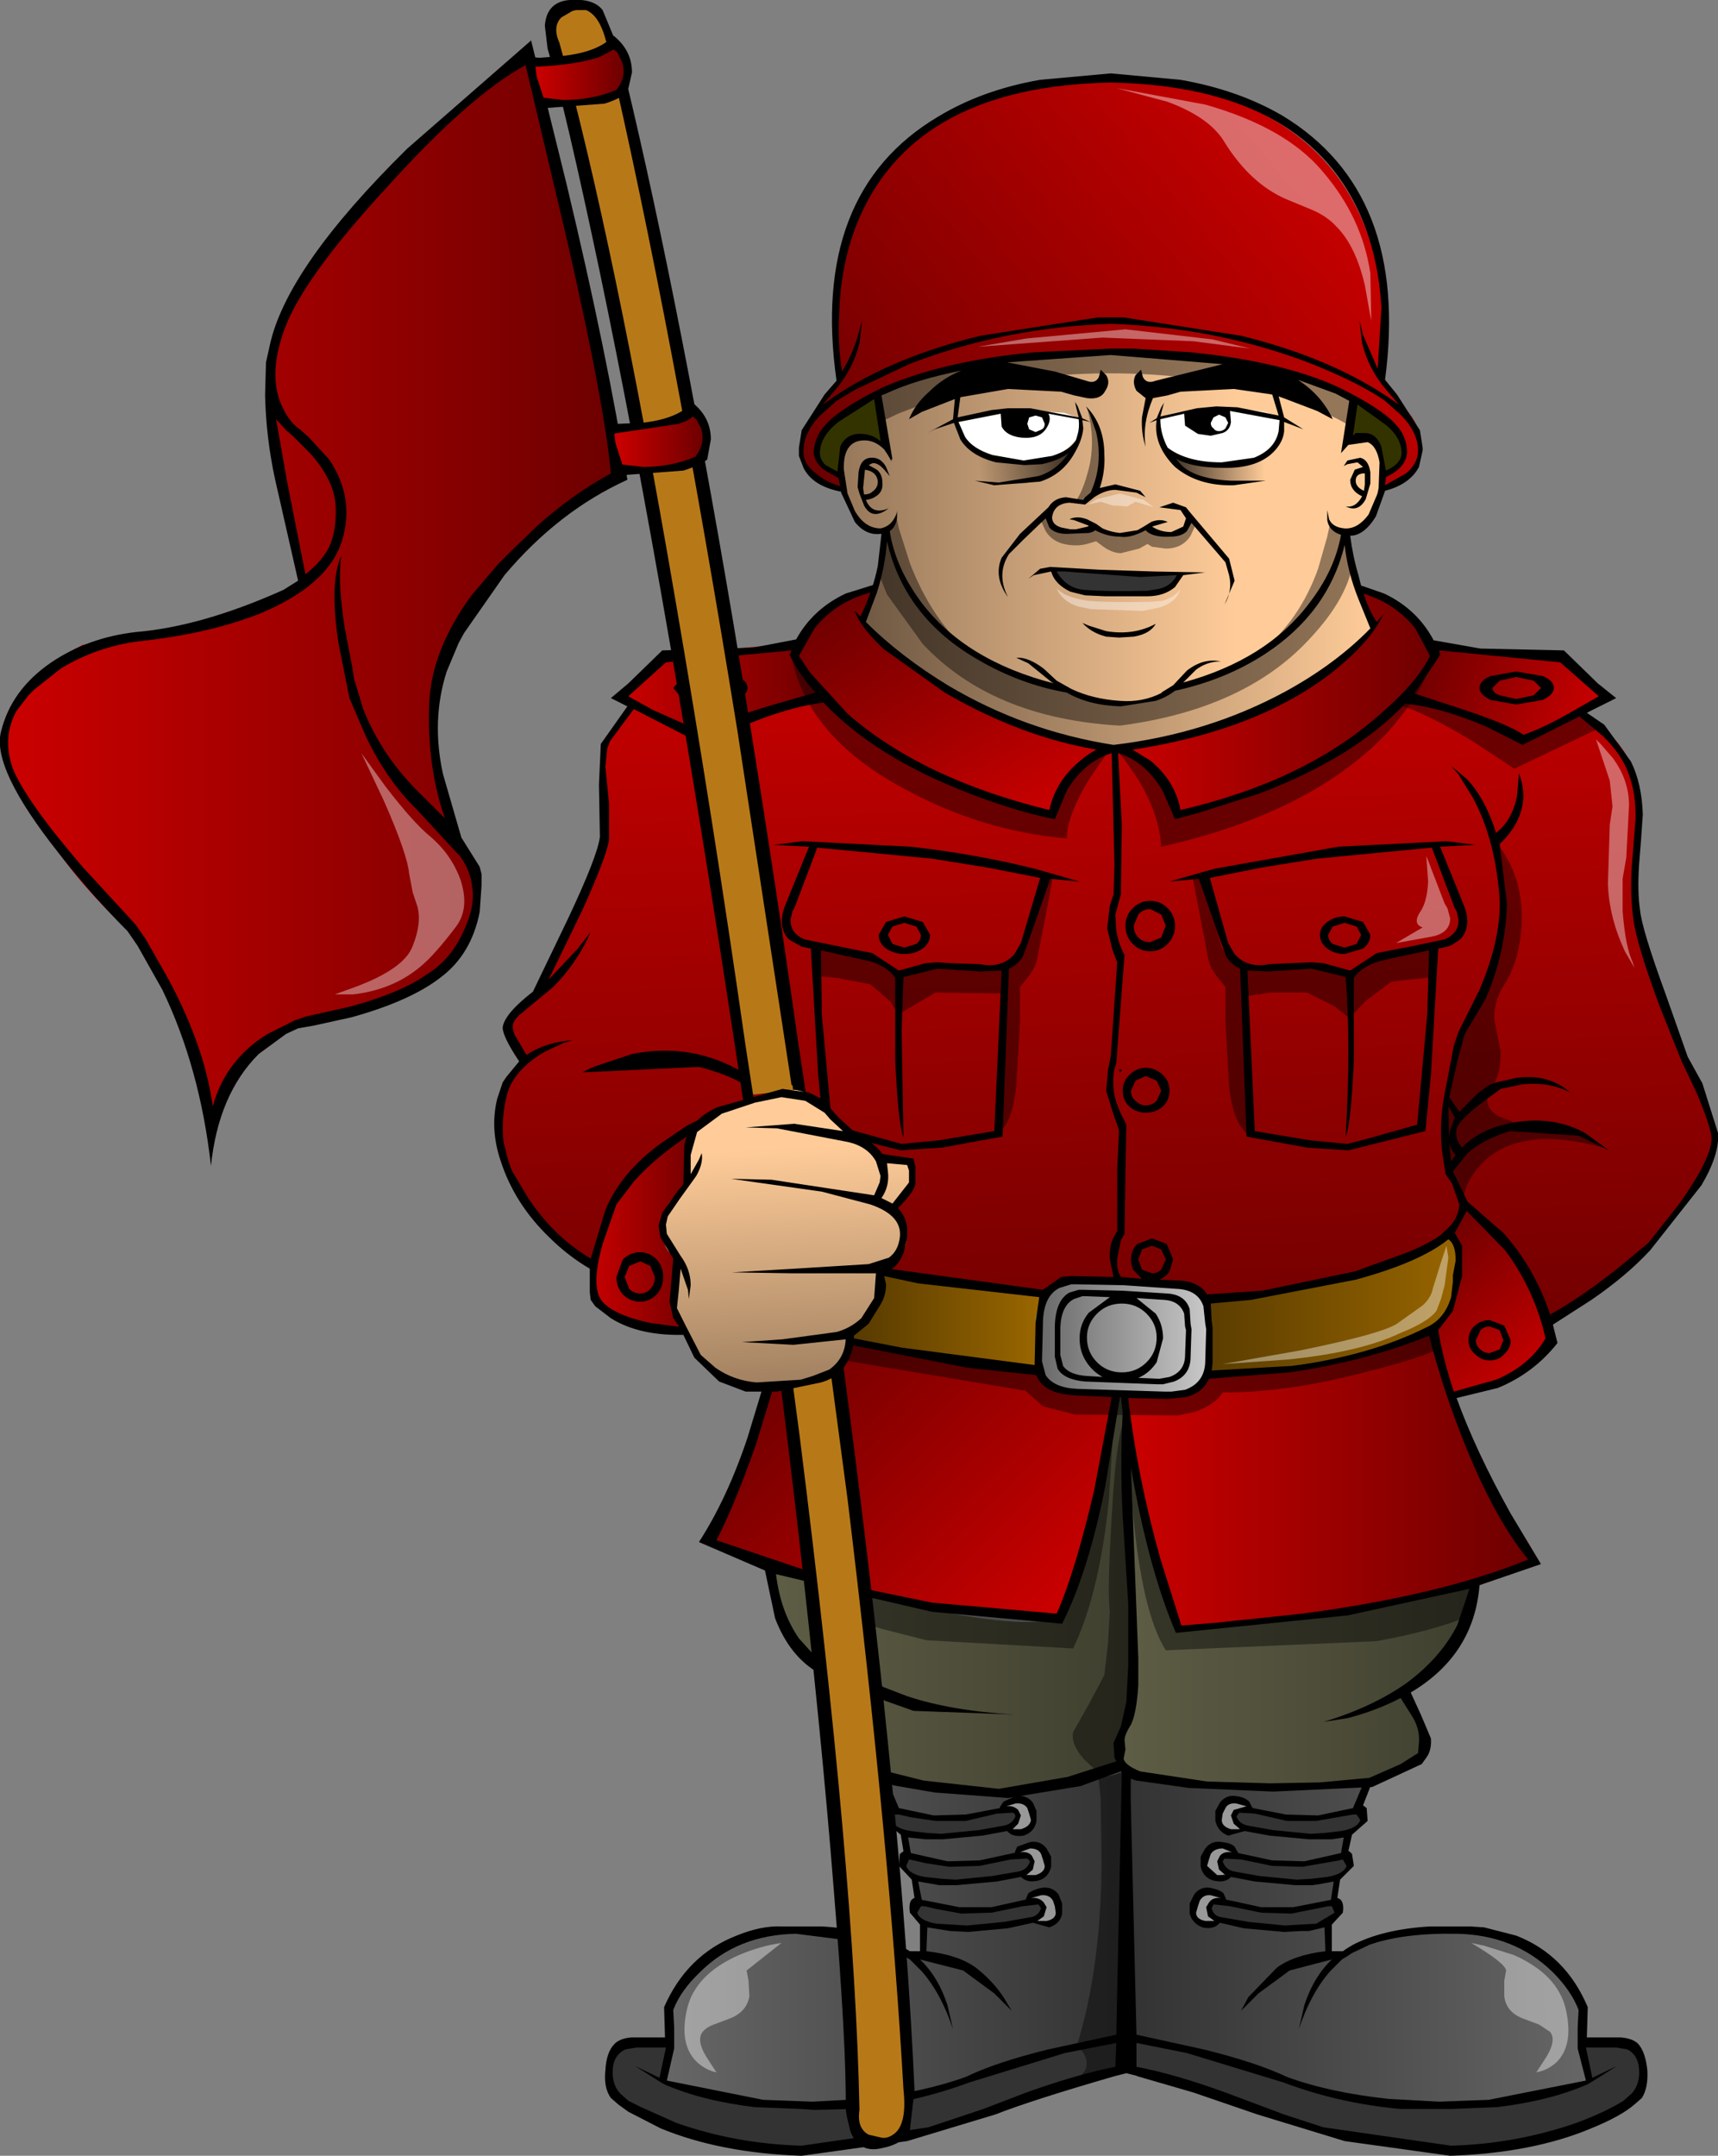 <?xml version="1.0" encoding="UTF-8" standalone="no"?>
<svg xmlns:ffdec="https://www.free-decompiler.com/flash" xmlns:xlink="http://www.w3.org/1999/xlink" ffdec:objectType="frame" height="117.5px" width="93.65px" xmlns="http://www.w3.org/2000/svg">
  <rect width="100%" height="100%" fill="#808080" stroke="none"/>
  <g transform="matrix(1.0, 0.0, 0.0, 1.0, 60.0, 75.0)">
    <use ffdec:characterId="76" height="117.5" transform="matrix(1.0, 0.0, 0.0, 1.0, -60.0, -75.0)" width="93.65" xlink:href="#shape0"/>
  </g>
  <defs>
    <g id="shape0" transform="matrix(1.0, 0.0, 0.0, 1.0, 60.0, 75.0)">
      <path d="M26.4 36.5 L26.7 38.45 24.5 39.0 19.75 39.8 15.0 39.6 12.9 39.15 5.7 36.95 2.5 36.15 1.65 36.0 1.3 21.35 Q1.4 21.65 3.05 21.95 L6.7 22.4 Q9.4 22.55 14.65 22.3 L13.55 24.95 12.4 29.8 12.5 31.55 13.1 31.6 13.4 31.35 14.4 30.8 Q16.3 30.05 19.5 30.2 22.7 30.4 24.85 32.45 25.95 33.45 26.35 34.45 L26.4 36.5" fill="url(#gradient0)" fill-rule="evenodd" stroke="none"/>
      <path d="M7.25 23.0 Q7.7 23.0 7.95 23.3 L8.15 23.6 7.75 24.65 7.0 24.85 Q6.7 24.85 6.55 24.35 L6.5 23.85 6.6 23.45 Q6.8 23.05 7.25 23.0" fill="#999999" fill-rule="evenodd" stroke="none"/>
      <path d="M6.6 25.55 L7.15 25.8 7.3 26.1 7.0 27.1 6.2 27.3 Q5.8 27.3 5.7 26.8 L5.65 26.35 5.95 25.95 Q6.3 25.55 6.6 25.55" fill="#999999" fill-rule="evenodd" stroke="none"/>
      <path d="M6.0 28.15 Q6.35 28.2 6.6 28.4 L6.75 28.6 6.4 29.75 5.6 29.9 5.15 29.6 5.0 29.0 Q5.1 28.6 5.35 28.35 5.65 28.05 6.0 28.15" fill="#999999" fill-rule="evenodd" stroke="none"/>
      <path d="M14.1 23.55 L14.25 23.7 14.35 24.2 14.0 24.7 13.6 24.85 13.0 25.0 11.1 25.1 8.9 24.9 7.95 24.7 7.6 24.55 Q7.25 24.35 7.3 24.0 7.35 23.6 7.75 23.6 L8.15 23.6 9.15 23.85 11.3 24.15 13.25 23.9 14.1 23.55" fill="#333333" fill-rule="evenodd" stroke="none"/>
      <path d="M13.3 26.1 L13.45 26.2 13.55 26.65 13.25 27.15 12.9 27.35 10.0 27.55 7.65 27.25 Q6.55 27.1 6.55 26.55 6.55 26.25 6.8 26.1 L7.45 26.15 10.05 26.6 10.35 26.6 11.25 26.5 13.3 26.1" fill="#333333" fill-rule="evenodd" stroke="none"/>
      <path d="M12.65 28.65 L12.8 28.7 13.0 29.2 12.6 29.7 12.2 29.9 9.55 30.1 7.65 29.9 6.7 29.7 6.25 29.55 Q5.85 29.35 5.9 29.0 5.95 28.65 6.3 28.6 L6.7 28.6 Q7.1 28.9 8.5 29.0 L10.95 29.05 12.35 28.75 12.65 28.65" fill="#333333" fill-rule="evenodd" stroke="none"/>
      <path d="M29.55 38.2 Q29.6 38.85 29.15 39.35 L28.65 39.75 Q27.3 40.5 25.25 41.15 21.1 42.45 17.55 42.15 14.8 42.0 11.6 41.05 L7.15 39.45 3.55 38.3 1.6 37.8 1.65 36.0 3.8 36.45 5.55 36.9 7.4 37.45 10.85 38.6 Q12.3 39.2 14.45 39.45 L19.05 39.75 24.15 39.15 26.65 38.4 26.2 36.25 26.55 36.25 27.65 36.25 28.75 36.45 29.15 36.6 29.35 37.05 29.55 38.2" fill="#333333" fill-rule="evenodd" stroke="none"/>
      <path d="M28.5 39.5 L28.95 39.1 Q29.4 38.6 29.35 37.8 29.3 37.0 28.7 36.7 L28.1 36.6 26.45 36.6 26.8 38.25 28.15 37.6 26.8 38.45 26.55 38.6 Q24.5 39.5 21.6 39.85 L19.1 39.95 16.35 39.95 Q13.0 39.65 9.95 38.5 L4.7 36.9 1.95 36.35 1.95 37.65 Q4.05 38.05 6.8 39.05 L9.2 39.95 10.0 40.25 12.15 40.95 19.1 41.95 Q22.65 41.85 25.95 40.7 27.55 40.1 28.5 39.5 M5.7 29.7 L6.2 29.7 5.85 29.45 5.75 28.95 5.9 28.7 Q6.1 28.4 6.55 28.45 L6.0 28.3 Q5.6 28.25 5.4 28.6 L5.3 28.9 5.2 29.25 Q5.2 29.6 5.7 29.7 M6.35 27.2 L6.8 27.2 6.45 26.9 6.35 26.45 6.5 26.15 Q6.7 25.9 7.15 25.95 L6.65 25.75 Q6.2 25.75 6.0 26.05 L5.9 26.35 5.8 26.7 6.35 27.2 M7.1 24.7 L7.6 24.7 7.25 24.4 7.1 23.95 7.25 23.65 7.95 23.45 7.4 23.3 Q6.95 23.25 6.8 23.55 L6.65 23.85 6.6 24.2 Q6.6 24.55 7.1 24.7 M10.85 29.9 L11.75 29.85 12.75 29.25 12.6 28.9 12.4 28.9 10.4 29.3 8.75 29.25 7.05 28.9 6.15 28.8 6.05 29.0 Q6.15 29.45 6.6 29.5 L8.05 29.75 10.05 29.95 10.85 29.9 M11.5 27.4 L12.35 27.3 Q13.25 27.15 13.4 26.7 L13.2 26.35 13.0 26.4 11.0 26.75 9.35 26.7 7.65 26.35 6.75 26.3 6.65 26.45 Q6.8 26.9 7.25 27.0 L8.65 27.25 10.7 27.45 11.5 27.4 M12.25 24.9 L13.1 24.8 Q14.0 24.65 14.15 24.2 L13.95 23.9 13.75 23.9 11.75 24.25 10.15 24.25 8.4 23.85 7.55 23.8 7.4 24.0 Q7.55 24.4 8.0 24.5 L9.4 24.75 11.45 24.95 12.25 24.9 M29.8 37.85 Q29.85 38.8 29.5 39.35 L29.1 39.7 Q28.35 40.35 26.75 41.0 23.55 42.35 19.05 42.5 L13.3 41.7 8.55 40.25 5.05 39.05 1.95 38.15 2.0 38.15 1.4 38.0 1.15 21.45 1.6 21.6 1.95 35.9 5.6 36.7 Q8.45 37.4 10.15 38.2 12.45 39.05 15.7 39.4 L18.45 39.55 21.15 39.45 26.45 38.4 26.0 36.65 26.0 35.5 26.05 34.55 Q25.65 33.5 24.65 32.5 22.55 30.45 19.4 30.4 16.5 30.35 14.65 31.0 L13.7 31.45 13.4 31.65 13.15 31.8 12.5 32.45 Q11.45 33.65 10.8 35.6 L11.1 34.3 Q11.6 32.75 12.6 31.8 L10.3 32.4 8.6 33.65 7.65 34.6 8.05 33.85 9.6 32.25 Q10.55 31.55 12.25 31.35 L12.2 30.05 11.35 30.25 10.95 30.25 10.0 30.3 7.8 30.1 6.5 29.8 Q6.15 30.2 5.55 30.05 5.0 29.85 4.85 29.3 L4.85 28.75 5.1 28.25 Q5.45 27.8 6.0 27.9 6.5 28.0 6.7 28.2 L6.85 28.55 6.9 28.55 8.75 28.95 10.5 28.95 12.55 28.55 12.7 27.55 11.9 27.7 11.55 27.75 10.6 27.75 8.4 27.55 7.1 27.3 Q6.8 27.65 6.15 27.5 5.6 27.35 5.45 26.75 L5.45 26.2 5.7 25.75 Q6.05 25.3 6.6 25.4 7.1 25.45 7.3 25.65 L7.5 26.0 9.35 26.4 11.1 26.45 13.1 26.0 13.25 25.15 12.6 25.25 12.35 25.25 11.35 25.25 9.2 25.05 7.85 24.8 6.95 25.05 Q6.4 24.85 6.25 24.25 L6.25 23.7 6.5 23.25 Q6.85 22.8 7.4 22.9 7.85 22.95 8.1 23.2 L8.25 23.5 8.3 23.55 10.1 23.9 11.85 23.95 13.75 23.55 14.3 22.25 14.75 22.25 14.3 23.4 14.5 23.55 14.55 24.25 13.7 25.0 13.5 25.9 13.55 25.9 13.7 26.05 13.8 26.7 13.05 27.45 12.9 28.45 Q13.3 28.55 13.2 29.25 L12.6 29.9 12.6 31.35 13.2 31.35 Q13.4 31.2 13.75 31.0 15.4 30.15 17.95 30.0 L20.15 30.0 20.9 30.05 22.65 30.5 Q25.35 31.55 26.55 34.4 L26.5 36.05 28.35 36.05 Q29.0 36.1 29.3 36.4 29.7 36.85 29.8 37.85" fill="#000000" fill-rule="evenodd" stroke="none"/>
      <path d="M25.35 34.5 Q25.8 36.45 24.85 37.4 24.35 37.85 23.75 37.95 L24.3 37.1 Q24.85 36.2 24.5 35.75 L23.9 35.35 23.1 35.05 Q22.1 34.7 22.0 33.8 L22.0 32.95 22.1 32.4 Q22.05 32.0 20.2 30.9 L20.9 31.05 22.5 31.55 Q24.9 32.6 25.35 34.5" fill="#ffffff" fill-opacity="0.4" fill-rule="evenodd" stroke="none"/>
      <path d="M-3.9 22.4 L-0.25 21.95 Q1.35 21.65 1.5 21.35 L1.15 36.0 -2.9 36.95 -7.65 38.4 -10.1 39.15 -12.2 39.6 -16.95 39.8 -21.7 39.0 -23.9 38.45 -23.6 36.5 -23.6 34.45 -22.05 32.45 Q-19.9 30.4 -16.7 30.2 -13.55 30.05 -11.6 30.8 -10.65 31.2 -10.3 31.6 L-9.7 31.55 -9.6 29.8 -10.75 24.95 -11.9 22.3 -8.9 22.4 -3.9 22.4" fill="url(#gradient1)" fill-rule="evenodd" stroke="none"/>
      <path d="M-4.5 23.0 Q-4.0 23.05 -3.8 23.45 L-3.7 23.85 -3.8 24.35 -4.2 24.85 -4.8 24.75 -5.0 24.65 -5.35 23.6 -5.2 23.3 Q-4.95 23.0 -4.5 23.0" fill="#999999" fill-rule="evenodd" stroke="none"/>
      <path d="M-2.9 26.35 L-2.9 26.8 Q-3.05 27.3 -3.4 27.3 L-4.05 27.2 -4.25 27.1 -4.55 26.1 -4.4 25.8 Q-4.15 25.55 -3.85 25.55 L-3.2 25.95 -2.9 26.35" fill="#999999" fill-rule="evenodd" stroke="none"/>
      <path d="M-2.25 29.0 L-2.4 29.6 -2.85 29.9 -3.35 29.85 -3.6 29.75 -4.0 28.6 -3.8 28.4 Q-3.6 28.2 -3.25 28.15 -2.85 28.05 -2.55 28.35 -2.3 28.6 -2.25 29.0" fill="#999999" fill-rule="evenodd" stroke="none"/>
      <path d="M-4.55 24.0 Q-4.5 24.35 -4.85 24.55 L-5.2 24.7 -6.15 24.9 -8.35 25.1 -10.25 25.0 -10.85 24.85 -11.2 24.7 -11.6 24.2 -11.5 23.7 -11.35 23.55 -10.5 23.9 -8.55 24.15 -6.4 23.85 -5.4 23.6 -5.0 23.6 Q-4.55 23.6 -4.55 24.0" fill="#333333" fill-rule="evenodd" stroke="none"/>
      <path d="M-4.7 26.15 L-4.05 26.1 Q-3.75 26.25 -3.8 26.55 -3.8 27.1 -4.9 27.25 L-7.25 27.55 -9.0 27.45 -10.15 27.35 -10.45 27.15 -10.8 26.65 -10.65 26.2 -10.5 26.1 -9.8 26.3 -8.5 26.5 -7.3 26.6 -6.2 26.45 -4.7 26.15" fill="#333333" fill-rule="evenodd" stroke="none"/>
      <path d="M-3.1 29.0 Q-3.05 29.35 -3.5 29.55 L-3.95 29.7 -4.9 29.9 -6.75 30.1 -8.6 30.0 -9.45 29.9 -9.85 29.7 Q-10.3 29.5 -10.25 29.2 L-10.05 28.7 -9.9 28.65 -9.6 28.75 -8.2 29.05 -5.75 29.0 Q-4.35 28.9 -3.95 28.6 L-3.55 28.6 Q-3.15 28.65 -3.1 29.0" fill="#333333" fill-rule="evenodd" stroke="none"/>
      <path d="M1.1 36.0 L1.2 37.8 -4.4 39.45 -8.85 41.05 Q-12.05 42.0 -14.75 42.15 -18.35 42.45 -22.45 41.15 L-24.95 40.2 -25.85 39.75 -26.35 39.35 Q-26.85 38.85 -26.8 38.2 L-26.6 37.05 -26.4 36.6 -25.95 36.45 -24.85 36.25 -23.45 36.25 -23.9 38.4 -21.4 39.15 Q-18.45 39.85 -16.3 39.75 L-11.65 39.45 Q-9.55 39.2 -8.05 38.6 -6.0 37.8 -2.8 36.9 L-1.0 36.45 1.1 36.0" fill="#333333" fill-rule="evenodd" stroke="none"/>
      <path d="M-3.25 28.3 L-3.8 28.45 Q-3.35 28.4 -3.1 28.7 L-2.95 28.95 -3.1 29.45 -3.45 29.7 -2.95 29.7 Q-2.45 29.6 -2.45 29.25 L-2.5 28.9 -2.6 28.6 Q-2.8 28.25 -3.25 28.3 M-3.85 25.75 L-4.4 25.95 Q-3.95 25.9 -3.75 26.15 L-3.6 26.45 -3.7 26.9 -4.05 27.2 -3.55 27.2 Q-3.05 27.05 -3.05 26.7 L-3.15 26.35 -3.25 26.05 Q-3.4 25.75 -3.85 25.75 M-4.65 23.3 L-5.15 23.45 Q-4.75 23.4 -4.5 23.65 L-4.35 23.95 -4.5 24.4 -4.8 24.7 -4.35 24.7 Q-3.85 24.55 -3.8 24.2 L-3.9 23.85 -4.0 23.55 Q-4.2 23.25 -4.65 23.3 M-6.4 39.95 L-4.05 39.05 Q-1.25 38.05 0.8 37.65 L0.85 36.35 -1.95 36.9 -7.15 38.5 Q-10.25 39.65 -13.6 39.95 L-15.6 40.0 -16.3 39.95 -18.85 39.85 Q-21.75 39.5 -23.8 38.6 L-24.05 38.45 -25.4 37.6 -24.05 38.25 -23.7 36.6 -25.3 36.6 -25.9 36.7 Q-26.55 37.0 -26.6 37.8 -26.65 38.6 -26.2 39.1 L-25.75 39.5 -25.05 39.85 -23.15 40.7 Q-19.9 41.85 -16.3 41.95 L-9.4 40.95 -6.4 39.95 M-10.0 29.25 Q-9.85 29.7 -8.95 29.85 L-8.1 29.9 -7.3 29.95 -5.25 29.75 -3.85 29.5 Q-3.4 29.45 -3.25 29.0 L-3.4 28.8 -4.25 28.9 -5.95 29.25 -7.6 29.3 -8.95 29.05 -9.6 28.9 -9.8 28.9 -10.0 29.25 M-10.6 26.7 Q-10.45 27.15 -9.6 27.3 L-8.7 27.4 -7.9 27.45 -5.9 27.25 -4.45 27.0 Q-4.0 26.9 -3.85 26.45 L-4.0 26.3 -4.9 26.35 -6.6 26.7 -8.25 26.75 -9.55 26.55 -10.2 26.4 -10.45 26.35 -10.6 26.7 M-11.4 24.2 Q-11.25 24.65 -10.35 24.8 L-9.5 24.9 -8.7 24.95 -6.65 24.75 -5.25 24.5 Q-4.8 24.4 -4.65 24.0 -4.65 23.85 -4.8 23.8 L-5.65 23.85 -7.35 24.25 -9.0 24.25 -10.35 24.05 -11.0 23.9 -11.2 23.9 Q-11.4 23.9 -11.4 24.2 M1.15 21.6 L1.65 21.45 1.4 38.0 0.8 38.15 Q-3.7 39.45 -5.75 40.25 L-10.55 41.7 -16.3 42.5 Q-20.75 42.35 -24.0 41.0 L-25.75 40.1 -26.3 39.7 -26.7 39.35 Q-27.1 38.8 -27.0 37.85 -26.95 36.85 -26.5 36.4 -26.2 36.1 -25.6 36.05 L-23.75 36.05 -23.8 34.4 Q-22.55 31.55 -19.85 30.5 -18.5 29.95 -17.4 30.0 L-15.2 30.0 Q-12.65 30.15 -11.0 31.0 L-10.4 31.35 -9.85 31.35 -9.85 29.9 -10.4 29.25 Q-10.5 28.55 -10.15 28.45 L-10.3 27.45 -11.0 26.7 -10.95 26.05 -10.75 25.9 -10.9 25.0 -11.8 24.25 -11.7 23.55 -11.55 23.4 -12.0 22.25 -11.55 22.25 -11.0 23.55 -9.1 23.95 -7.35 23.9 -5.5 23.55 -5.5 23.5 -5.3 23.2 -4.65 22.9 Q-4.05 22.8 -3.7 23.25 L-3.5 23.7 -3.5 24.25 Q-3.6 24.85 -4.2 25.05 -4.8 25.15 -5.1 24.8 L-6.45 25.05 -8.6 25.25 -9.55 25.25 -10.5 25.15 -10.35 26.0 -8.35 26.45 -6.6 26.4 -4.75 26.0 -4.7 26.0 -4.55 25.65 -3.85 25.4 Q-3.3 25.3 -2.95 25.75 L-2.7 26.2 -2.7 26.75 Q-2.85 27.35 -3.4 27.5 -4.0 27.65 -4.35 27.3 L-5.65 27.55 -7.85 27.75 -8.8 27.75 -9.95 27.55 -9.75 28.55 -7.7 28.95 -5.95 28.95 -4.15 28.55 -4.1 28.55 -3.95 28.2 Q-3.7 28.0 -3.25 27.9 -2.65 27.8 -2.3 28.25 L-2.1 28.75 -2.1 29.3 Q-2.2 29.85 -2.8 30.05 L-3.7 29.8 -5.05 30.1 -7.2 30.3 -8.2 30.25 -9.45 30.05 -9.5 31.35 Q-7.75 31.55 -6.8 32.25 -5.9 32.95 -5.3 33.85 L-4.85 34.6 -5.8 33.65 -7.5 32.4 -9.85 31.8 Q-8.85 32.75 -8.35 34.3 L-8.05 35.6 Q-8.7 33.65 -9.75 32.45 L-10.4 31.8 -10.65 31.65 Q-11.0 31.3 -11.9 31.0 L-16.6 30.4 Q-19.8 30.45 -21.85 32.5 -22.9 33.5 -23.3 34.55 L-23.25 35.5 -23.25 36.65 -23.65 38.4 -18.4 39.45 -15.7 39.55 -12.9 39.4 Q-9.7 39.05 -7.35 38.2 -5.7 37.4 -2.85 36.7 L0.85 35.9 1.15 21.6" fill="#000000" fill-rule="evenodd" stroke="none"/>
      <path d="M-17.4 30.9 L-19.3 32.4 -19.2 32.95 -19.15 33.8 Q-19.3 34.7 -20.3 35.05 L-21.1 35.35 Q-21.5 35.5 -21.7 35.75 -22.05 36.2 -21.5 37.1 L-20.95 37.95 Q-21.5 37.85 -22.0 37.4 -23.0 36.45 -22.55 34.5 -22.1 32.6 -19.7 31.55 -18.5 31.05 -17.4 30.9" fill="#ffffff" fill-opacity="0.4" fill-rule="evenodd" stroke="none"/>
      <path d="M31.85 -17.05 Q33.65 -13.6 33.5 -12.75 L32.95 -11.4 31.35 -8.8 Q28.55 -4.95 24.35 -3.05 23.9 -4.95 21.8 -7.4 L20.35 -8.85 19.75 -9.4 19.65 -8.75 19.1 -7.8 Q17.05 -5.95 11.2 -4.95 L7.35 -4.4 5.75 -4.25 5.35 -4.6 Q4.75 -4.95 3.75 -4.95 L0.4 -5.15 -1.8 -5.35 -2.3 -5.15 -3.05 -4.55 -7.6 -4.95 -11.95 -5.7 -22.35 -13.6 -23.1 -13.15 -24.8 -11.85 Q-27.3 -9.45 -27.7 -6.1 -30.7 -8.0 -32.1 -10.7 L-32.75 -12.4 -32.9 -13.1 -32.85 -14.65 Q-32.55 -16.4 -31.5 -17.15 L-31.95 -18.05 -32.15 -18.4 -32.2 -18.95 Q-32.15 -19.65 -31.55 -20.2 L-30.65 -21.0 -27.4 -28.4 -27.15 -29.3 Q-26.95 -30.4 -27.05 -31.15 L-27.25 -33.15 -27.0 -34.75 -26.1 -36.05 -25.5 -36.85 -14.85 -37.7 0.65 -34.15 15.75 -38.15 26.0 -36.25 26.6 -35.95 27.85 -34.9 Q29.65 -33.0 29.4 -30.25 28.95 -27.35 29.25 -25.1 29.4 -24.0 29.65 -23.45 L30.3 -21.1 Q31.15 -18.5 31.85 -17.05" fill="url(#gradient2)" fill-rule="evenodd" stroke="none"/>
      <path d="M25.25 -39.3 L27.55 -37.05 23.0 -34.65 20.65 -35.75 Q18.0 -36.9 16.55 -36.95 L17.45 -38.2 18.2 -39.2 18.05 -39.9 20.75 -39.45 25.25 -39.3" fill="url(#gradient3)" fill-rule="evenodd" stroke="none"/>
      <path d="M-16.65 -39.25 L-15.25 -37.05 -22.25 -34.95 -26.1 -37.05 -23.75 -39.3 -16.6 -39.95 -16.65 -39.25" fill="url(#gradient4)" fill-rule="evenodd" stroke="none"/>
      <path d="M-13.0 -41.05 L-11.95 -40.15 Q-10.65 -39.05 -9.15 -38.05 -4.35 -34.95 0.45 -34.15 -0.25 -33.95 -1.0 -33.35 -2.45 -32.25 -2.55 -30.6 -9.75 -32.2 -13.95 -35.9 -15.3 -37.05 -16.15 -38.3 L-16.75 -39.3 -15.75 -40.95 Q-14.35 -42.7 -12.4 -43.0 L-13.0 -41.05" fill="url(#gradient5)" fill-rule="evenodd" stroke="none"/>
      <path d="M14.2 -42.95 Q15.85 -42.7 17.25 -41.05 L18.3 -39.45 Q17.6 -37.9 15.5 -36.0 11.25 -32.25 4.15 -30.6 3.95 -32.2 2.5 -33.35 L1.5 -33.95 1.05 -34.15 Q6.9 -34.8 11.45 -37.9 13.7 -39.45 14.8 -40.9 L14.45 -41.7 Q14.15 -42.6 14.2 -42.95" fill="url(#gradient6)" fill-rule="evenodd" stroke="none"/>
      <path d="M-22.55 -10.45 L-23.25 -9.75 -23.6 -9.0 -23.95 -7.75 Q-23.95 -7.35 -23.55 -6.9 L-23.15 -6.55 -23.25 -3.65 -22.7 -2.45 -24.1 -2.6 Q-25.6 -2.85 -26.45 -3.25 -27.3 -3.6 -27.6 -4.3 L-27.7 -4.9 -27.75 -5.6 Q-27.7 -6.65 -26.95 -8.6 -26.2 -10.6 -24.05 -12.3 L-22.65 -13.25 -22.05 -13.55 Q-22.55 -13.05 -22.6 -11.7 L-22.55 -10.45" fill="url(#gradient7)" fill-rule="evenodd" stroke="none"/>
      <path d="M22.4 -6.85 L23.3 -5.4 Q24.2 -3.55 24.55 -1.95 23.2 -0.05 21.0 0.65 L19.6 0.9 19.05 0.95 18.25 -2.65 19.1 -4.0 Q19.55 -5.3 19.6 -6.15 L19.4 -7.35 19.1 -7.9 19.95 -9.35 21.5 -7.95 22.4 -6.85" fill="url(#gradient8)" fill-rule="evenodd" stroke="none"/>
      <path d="M18.1 -2.5 Q18.35 0.6 21.0 5.65 L23.6 10.1 18.0 11.75 Q11.05 13.4 4.2 13.75 2.9 10.8 2.0 5.65 L1.5 2.4 1.35 1.1 2.45 1.1 4.5 1.0 5.65 0.4 5.85 -0.1 7.1 -0.15 10.2 -0.45 Q15.15 -1.05 18.1 -2.5" fill="url(#gradient9)" fill-rule="evenodd" stroke="none"/>
      <path d="M-1.9 0.8 L0.85 1.0 0.65 2.55 0.05 6.15 Q-1.05 11.6 -2.4 13.2 L-10.2 12.4 -12.15 11.9 -12.8 11.65 -16.45 10.85 Q-20.3 9.9 -21.4 9.05 -20.1 6.75 -19.0 3.4 L-18.2 0.5 -17.6 0.5 -16.3 0.35 Q-14.25 -0.1 -13.55 -1.85 L-7.3 -0.8 -3.35 -0.35 -3.1 0.2 Q-2.75 0.75 -1.9 0.8" fill="url(#gradient10)" fill-rule="evenodd" stroke="none"/>
      <path d="M20.45 11.2 Q20.15 13.55 18.3 15.65 L16.55 17.25 17.6 19.0 17.7 20.05 17.55 20.75 16.85 21.3 Q15.85 21.85 14.45 22.2 12.9 22.6 7.85 22.3 L2.0 21.75 Q1.2 21.5 1.05 21.0 L0.9 19.95 1.15 18.95 1.8 17.35 Q2.1 16.4 1.85 14.05 L1.65 11.75 1.3 1.85 Q1.5 4.15 2.9 9.2 L4.2 13.85 10.35 13.25 Q17.1 12.4 20.45 11.2" fill="url(#gradient11)" fill-rule="evenodd" stroke="none"/>
      <path d="M1.8 16.35 L1.7 17.6 1.25 19.3 Q1.05 19.65 1.0 20.45 L1.05 21.2 -1.05 22.0 Q-3.55 22.85 -5.6 22.75 L-9.75 22.4 -11.5 22.15 -12.3 17.0 -13.7 16.5 Q-15.25 15.9 -16.15 15.2 -17.0 14.5 -17.7 12.4 L-18.25 10.45 -16.2 11.05 -11.5 12.25 Q-4.35 13.9 -2.35 13.2 -1.25 11.95 -0.15 6.35 L0.7 1.0 1.25 1.2 1.35 4.1 1.5 8.8 1.8 16.35" fill="url(#gradient12)" fill-rule="evenodd" stroke="none"/>
      <path d="M19.05 -7.75 L19.4 -7.2 Q19.65 -6.45 19.45 -5.3 L18.8 -3.35 18.35 -2.75 Q18.3 -2.6 17.7 -2.35 16.5 -1.8 13.9 -1.1 L8.3 -0.2 5.8 -0.1 5.95 -2.55 5.75 -3.8 5.55 -4.3 9.0 -4.5 14.25 -5.5 Q16.25 -6.0 17.85 -6.95 L19.05 -7.75" fill="url(#gradient13)" fill-rule="evenodd" stroke="none"/>
      <path d="M-3.55 -3.15 L-3.4 -0.35 -13.65 -1.85 -13.6 -2.25 -12.85 -3.05 -12.0 -4.35 -11.95 -5.25 -12.0 -5.75 -8.15 -5.1 -3.05 -4.55 -3.3 -4.05 -3.55 -3.15" fill="url(#gradient14)" fill-rule="evenodd" stroke="none"/>
      <path d="M5.85 -3.65 L5.95 -2.6 5.95 -0.6 Q5.9 0.2 4.95 0.75 L4.05 1.1 -1.75 0.85 Q-2.65 0.75 -3.1 0.1 L-3.45 -0.6 -3.3 -3.85 Q-3.2 -4.6 -2.4 -5.0 L-1.65 -5.3 1.15 -5.3 4.15 -5.0 Q5.0 -4.95 5.55 -4.3 L5.85 -3.65" fill="url(#gradient15)" fill-rule="evenodd" stroke="none"/>
      <path d="M4.25 -30.7 Q10.55 -31.9 15.0 -35.7 17.2 -37.6 18.15 -39.25 L17.7 -38.05 Q16.95 -36.55 15.7 -35.15 11.55 -30.7 3.3 -28.85 3.2 -30.6 2.05 -32.5 L1.3 -33.6 0.95 -34.0 1.35 -33.95 2.25 -33.6 Q3.65 -32.75 4.25 -30.7" fill="#000000" fill-opacity="0.42" fill-rule="evenodd" stroke="none"/>
      <path d="M-2.65 -30.65 Q-2.4 -30.65 -2.3 -31.0 L-2.15 -31.9 Q-1.65 -33.4 0.55 -34.25 L-0.65 -32.5 Q-1.85 -30.5 -1.85 -29.3 -6.45 -29.7 -10.6 -31.95 -16.0 -34.8 -16.85 -39.2 -14.8 -35.55 -8.85 -32.75 -6.85 -31.85 -4.75 -31.15 L-2.65 -30.65" fill="#000000" fill-opacity="0.42" fill-rule="evenodd" stroke="none"/>
      <path d="M26.05 -36.15 L27.15 -35.3 22.55 -33.1 20.35 -34.55 Q17.8 -36.1 16.35 -36.55 L16.55 -36.75 16.8 -36.95 19.5 -36.05 Q22.3 -35.05 22.9 -34.6 23.6 -34.75 24.9 -35.45 L26.05 -36.15" fill="#000000" fill-opacity="0.42" fill-rule="evenodd" stroke="none"/>
      <path d="M22.75 -13.75 L23.2 -13.8 24.35 -13.7 Q26.2 -13.5 27.4 -12.45 23.0 -13.65 20.95 -11.75 19.9 -10.75 19.75 -9.6 L18.85 -11.25 Q18.65 -13.6 18.75 -14.55 L19.3 -17.0 19.7 -18.8 20.2 -19.75 21.45 -22.95 Q22.05 -24.7 21.7 -27.35 L21.3 -29.4 Q23.05 -27.45 22.95 -24.7 22.85 -22.6 21.95 -21.25 21.45 -20.45 21.45 -19.5 L21.6 -18.7 21.8 -17.7 Q21.85 -16.55 21.3 -15.65 20.7 -14.75 21.7 -14.15 L22.75 -13.75" fill="#000000" fill-opacity="0.42" fill-rule="evenodd" stroke="none"/>
      <path d="M15.55 -23.0 L18.15 -23.4 18.15 -21.75 15.85 -21.5 14.45 -20.45 13.55 -19.5 12.75 -20.15 11.25 -20.9 9.25 -20.9 7.9 -20.7 7.85 -22.3 9.0 -22.3 10.9 -22.45 12.6 -22.2 13.55 -21.8 14.2 -22.3 Q14.95 -22.85 15.55 -23.0" fill="#000000" fill-opacity="0.42" fill-rule="evenodd" stroke="none"/>
      <path d="M-6.25 -22.15 L-5.2 -22.4 -5.2 -20.85 -9.0 -20.9 -11.05 -19.7 -11.45 -20.4 -12.55 -21.35 -14.4 -21.7 -15.55 -21.8 -15.75 -23.45 -13.65 -23.15 Q-11.5 -22.6 -11.1 -21.8 -10.65 -22.15 -9.75 -22.3 L-9.0 -22.4 -6.25 -22.15" fill="#000000" fill-opacity="0.42" fill-rule="evenodd" stroke="none"/>
      <path d="M29.0 -22.55 L29.1 -22.25 28.6 -23.1 Q27.7 -25.0 27.65 -26.85 L27.75 -30.05 27.9 -31.05 27.75 -32.45 27.0 -34.7 27.25 -34.45 27.9 -33.7 Q28.8 -32.5 28.8 -31.1 L28.65 -28.25 28.45 -27.1 28.45 -25.35 Q28.6 -23.4 29.0 -22.55" fill="#ffffff" fill-opacity="0.4" fill-rule="evenodd" stroke="none"/>
      <path d="M18.75 -25.75 L18.9 -25.5 19.05 -24.95 Q19.05 -24.15 18.05 -23.95 L16.1 -23.6 17.55 -24.45 Q17.4 -24.5 17.3 -24.6 17.1 -24.85 17.45 -25.35 17.8 -25.9 17.85 -26.95 L17.75 -28.35 18.75 -25.75" fill="#ffffff" fill-opacity="0.4" fill-rule="evenodd" stroke="none"/>
      <path d="M18.85 -7.1 L18.95 -6.45 18.75 -4.95 18.55 -4.2 18.3 -3.55 Q17.85 -2.95 16.35 -2.35 14.15 -1.3 10.2 -0.9 L6.65 -0.65 10.9 -1.4 Q15.3 -2.3 16.15 -2.85 L17.55 -3.85 Q18.0 -4.25 18.1 -4.75 L18.55 -6.2 18.85 -7.1" fill="#ffffff" fill-opacity="0.4" fill-rule="evenodd" stroke="none"/>
      <path d="M-3.1 -27.25 L-2.6 -27.25 -2.95 -25.35 -3.45 -22.8 Q-3.55 -22.25 -4.0 -21.7 L-4.4 -21.2 -4.4 -19.35 -4.6 -15.8 Q-4.75 -14.4 -5.2 -13.65 L-5.6 -13.15 -5.5 -17.75 -5.25 -22.35 Q-5.1 -22.25 -4.65 -22.8 L-4.25 -23.35 -3.1 -27.25" fill="#000000" fill-opacity="0.42" fill-rule="evenodd" stroke="none"/>
      <path d="M7.65 -22.35 L7.9 -17.75 8.0 -13.15 7.6 -13.65 Q7.15 -14.4 7.0 -15.8 L6.8 -19.35 6.8 -21.2 6.4 -21.7 Q5.95 -22.25 5.85 -22.8 L5.0 -27.25 5.45 -27.25 6.6 -23.35 7.05 -22.8 Q7.5 -22.25 7.65 -22.35" fill="#000000" fill-opacity="0.42" fill-rule="evenodd" stroke="none"/>
      <path d="M18.1 -2.5 L18.4 -1.45 Q16.95 -0.85 14.75 -0.3 10.35 0.9 6.65 0.9 6.25 1.55 5.15 1.95 L4.2 2.15 -1.4 2.1 -3.15 1.65 -4.1 0.8 -10.4 -0.25 -13.95 -0.85 -13.7 -1.9 -3.55 -0.3 -3.0 0.3 Q-2.3 0.9 -1.75 0.9 L4.2 1.1 4.85 0.75 5.75 0.0 Q9.35 0.1 14.05 -1.2 L18.1 -2.5" fill="#000000" fill-opacity="0.42" fill-rule="evenodd" stroke="none"/>
      <path d="M4.2 13.8 Q9.5 13.65 15.5 12.4 L20.5 11.15 19.9 13.15 Q18.05 13.9 15.05 14.45 L3.55 14.95 Q2.25 12.9 1.75 7.35 L1.5 3.75 1.45 2.2 2.1 6.4 Q3.0 11.1 4.2 13.8" fill="#000000" fill-opacity="0.42" fill-rule="evenodd" stroke="none"/>
      <path d="M0.65 2.2 L0.65 3.5 0.45 6.7 Q-0.05 11.8 -1.5 14.85 L-9.5 14.4 -11.85 13.8 -12.7 13.55 -12.85 11.8 -9.1 12.65 -2.4 13.15 Q-1.2 11.15 -0.15 6.45 L0.65 2.2" fill="#000000" fill-opacity="0.42" fill-rule="evenodd" stroke="none"/>
      <path d="M1.65 17.8 L1.5 18.4 1.1 19.55 Q0.85 20.0 1.0 20.65 L1.4 21.45 1.45 29.75 1.25 37.75 -1.3 38.45 -0.85 37.85 Q-0.55 37.15 -1.3 36.5 0.0 32.35 0.05 26.6 L0.0 23.0 -0.15 21.6 -0.9 20.9 Q-1.65 20.05 -1.5 19.4 L-0.6 17.8 0.2 16.3 0.4 14.55 0.5 12.8 Q0.35 11.85 0.6 7.65 0.85 3.0 1.4 2.15 L1.7 12.5 1.65 17.8" fill="#000000" fill-opacity="0.42" fill-rule="evenodd" stroke="none"/>
      <path d="M16.85 16.6 Q18.6 15.25 19.45 13.55 L20.1 11.6 13.45 13.05 4.1 14.0 Q2.6 10.5 1.65 5.0 L2.05 15.4 2.05 16.85 Q1.95 18.4 1.65 19.0 1.3 19.55 1.3 19.85 L1.35 20.35 1.25 20.85 Q1.3 21.2 2.15 21.55 L5.8 22.1 9.25 22.2 11.95 22.15 14.65 21.9 16.35 21.15 17.3 20.55 17.35 19.95 Q17.4 19.2 16.95 18.5 L16.35 17.55 Q15.0 18.25 13.45 18.65 L12.15 18.85 Q14.8 18.05 16.65 16.75 L16.85 16.6 M23.3 10.0 Q21.3 7.55 19.55 2.95 18.55 0.35 17.9 -2.2 14.45 -0.8 10.3 -0.2 L5.9 0.15 Q5.55 0.95 4.6 1.15 L3.7 1.25 1.5 1.2 Q2.0 5.5 3.25 9.95 L4.4 13.6 6.25 13.45 11.0 12.95 Q18.55 11.95 23.3 10.0 M3.2 0.15 L3.75 0.05 Q4.6 -0.25 4.6 -1.15 L4.65 -2.5 4.6 -2.7 4.55 -3.4 Q4.3 -4.1 3.45 -4.15 L1.95 -4.25 3.0 -3.4 Q3.4 -2.8 3.4 -2.05 L3.05 -0.75 Q2.65 -0.15 2.05 0.1 L3.2 0.15 M2.8 -5.6 Q3.1 -5.6 3.3 -5.8 L3.55 -6.35 3.3 -6.9 2.8 -7.1 2.25 -6.9 2.05 -6.35 2.25 -5.8 2.8 -5.6 M-0.75 -2.1 Q-0.75 -1.3 -0.2 -0.75 0.35 -0.2 1.15 -0.2 1.95 -0.2 2.5 -0.75 3.05 -1.3 3.05 -2.1 3.05 -2.85 2.5 -3.4 1.95 -3.95 1.15 -3.95 0.35 -3.95 -0.2 -3.4 -0.75 -2.85 -0.75 -2.1 M-0.7 0.0 L0.1 0.05 Q-0.45 -0.25 -0.8 -0.8 -1.15 -1.35 -1.15 -2.05 -1.15 -2.85 -0.65 -3.45 L0.5 -4.3 -0.75 -4.35 -1.0 -4.35 -1.45 -4.2 Q-2.15 -3.85 -2.2 -2.65 L-2.2 -1.15 -2.05 -0.55 Q-1.7 -0.05 -0.7 0.0 M4.9 -1.05 Q4.9 -0.05 4.0 0.3 L3.4 0.45 3.1 0.45 -0.85 0.3 Q-2.0 0.2 -2.35 -0.4 L-2.5 -1.05 -2.5 -2.75 Q-2.45 -4.15 -1.7 -4.55 L-1.2 -4.7 -0.95 -4.7 1.2 -4.65 3.6 -4.5 Q4.6 -4.45 4.85 -3.65 L4.9 -2.85 4.95 -2.55 4.9 -1.05 M-1.25 0.7 L3.5 0.85 3.85 0.85 4.6 0.75 Q5.7 0.35 5.7 -0.85 L5.75 -2.55 5.7 -2.85 5.6 -3.8 Q5.3 -4.7 4.15 -4.75 L1.25 -4.95 -1.35 -5.0 -1.6 -5.0 -2.25 -4.8 Q-3.15 -4.35 -3.15 -2.8 L-3.2 -0.8 -3.0 -0.05 Q-2.55 0.65 -1.25 0.7 M1.05 -16.75 L1.15 -16.65 1.05 -16.55 1.0 -16.65 1.05 -16.75 M1.05 -16.6 L1.1 -16.65 1.05 -16.7 1.05 -16.65 1.05 -16.6 M2.45 -14.75 Q2.8 -14.75 3.05 -15.0 L3.3 -15.55 3.05 -16.1 2.45 -16.35 1.9 -16.1 1.65 -15.55 Q1.65 -15.2 1.9 -15.0 2.15 -14.75 2.45 -14.75 M2.45 -16.8 Q3.0 -16.8 3.4 -16.4 3.75 -16.05 3.75 -15.55 3.75 -15.05 3.4 -14.7 3.0 -14.35 2.45 -14.35 1.95 -14.35 1.55 -14.7 1.2 -15.05 1.2 -15.55 1.2 -16.05 1.55 -16.4 1.95 -16.8 2.45 -16.8 M21.2 -2.7 Q20.9 -2.7 20.7 -2.5 L20.45 -1.95 Q20.45 -1.65 20.7 -1.45 20.9 -1.25 21.2 -1.25 L21.75 -1.45 21.95 -1.95 21.75 -2.5 21.2 -2.7 M20.05 -1.95 Q20.05 -2.45 20.4 -2.75 20.75 -3.05 21.2 -3.05 L22.0 -2.75 22.35 -1.95 Q22.35 -1.5 22.0 -1.2 21.7 -0.85 21.2 -0.85 20.75 -0.85 20.4 -1.2 20.05 -1.5 20.05 -1.95 M19.25 0.85 L21.55 0.2 Q23.35 -0.55 24.25 -2.05 23.65 -4.7 22.05 -6.85 L19.95 -9.0 19.3 -7.8 19.7 -7.1 19.7 -5.45 19.2 -3.55 18.4 -2.5 Q18.65 -0.95 19.25 0.85 M17.75 -2.65 Q18.75 -3.1 19.1 -4.3 L19.2 -5.15 19.2 -5.5 19.35 -6.3 Q19.35 -7.2 18.95 -7.45 17.4 -6.2 13.9 -5.25 L8.2 -4.15 6.0 -3.95 6.05 -3.0 6.1 -2.65 6.1 -0.7 6.05 -0.3 10.4 -0.55 Q14.65 -1.1 17.75 -2.65 M18.95 -14.7 L19.0 -13.0 19.05 -13.4 19.3 -14.1 18.95 -14.7 M19.35 -12.05 Q19.05 -12.35 19.0 -12.8 L19.1 -11.7 19.35 -12.05 M-4.7 18.45 L-10.2 18.25 -11.75 17.7 -12.3 17.45 -12.3 16.7 Q-12.1 16.8 -11.85 16.95 L-10.55 17.45 Q-8.15 18.25 -4.7 18.45 M-17.7 10.8 Q-17.45 12.85 -16.45 14.3 L-15.5 15.35 -15.45 15.7 -15.35 16.2 Q-16.95 15.3 -17.75 13.2 L-18.3 10.6 -21.9 9.05 Q-20.35 6.65 -19.25 3.35 L-18.4 0.55 -17.85 0.65 -18.8 3.75 Q-20.0 7.15 -20.95 8.95 L-15.9 10.65 -15.8 11.25 -17.7 10.8 M-26.4 -5.4 L-26.05 -6.35 Q-25.65 -6.75 -25.1 -6.75 -24.6 -6.75 -24.2 -6.35 -23.85 -5.95 -23.85 -5.4 -23.85 -4.85 -24.2 -4.45 -24.6 -4.05 -25.1 -4.05 -25.65 -4.05 -26.05 -4.45 -26.4 -4.85 -26.4 -5.4 M-24.3 -5.4 L-24.55 -6.0 -25.1 -6.25 -25.7 -6.0 -25.95 -5.4 -25.7 -4.75 Q-25.45 -4.5 -25.1 -4.5 -24.75 -4.5 -24.55 -4.75 -24.3 -5.0 -24.3 -5.4 M-28.25 -16.55 Q-27.9 -16.75 -27.5 -16.9 L-25.55 -17.55 Q-22.3 -18.2 -19.5 -16.55 L-19.5 -16.2 -19.45 -15.9 Q-20.35 -16.45 -21.9 -16.85 L-28.25 -16.55 M-10.7 -24.7 L-11.35 -24.5 -11.6 -24.05 -11.35 -23.55 -10.7 -23.35 -10.05 -23.55 Q-9.8 -23.75 -9.8 -24.05 L-10.05 -24.5 -10.7 -24.7 M-10.7 -23.0 Q-11.25 -23.0 -11.7 -23.3 -12.1 -23.6 -12.1 -24.05 L-11.7 -24.75 -10.7 -25.05 -9.7 -24.75 -9.3 -24.05 Q-9.3 -23.6 -9.7 -23.3 -10.15 -23.0 -10.7 -23.0 M-5.8 -13.35 L-5.4 -22.1 -6.55 -22.05 -8.9 -22.2 -10.75 -21.75 -10.85 -18.85 -10.75 -13.0 Q-11.05 -13.8 -11.2 -17.2 L-11.2 -21.7 Q-11.6 -22.3 -12.55 -22.6 L-15.25 -23.2 -15.2 -19.7 -14.65 -13.7 -10.85 -12.65 -8.8 -12.85 -5.8 -13.35 M-21.3 -36.9 L-20.35 -37.1 Q-19.95 -37.25 -19.95 -37.5 L-20.35 -37.9 -21.3 -38.1 -22.2 -37.9 -22.6 -37.5 -22.2 -37.1 -21.3 -36.9 M-21.3 -38.4 L-19.85 -38.15 Q-19.25 -37.9 -19.25 -37.5 -19.25 -37.15 -19.85 -36.85 L-21.3 -36.6 -22.75 -36.85 -23.3 -37.5 -22.75 -38.15 -21.3 -38.4 M-21.7 -35.1 Q-20.8 -35.7 -18.15 -36.5 L-15.55 -37.25 Q-16.45 -38.25 -16.95 -39.3 L-16.85 -39.55 -23.7 -38.9 -25.75 -37.05 -24.4 -36.3 -21.7 -35.1 M17.25 -13.7 L17.8 -19.7 17.9 -23.2 16.0 -22.8 15.15 -22.6 Q14.2 -22.3 13.8 -21.7 L13.8 -17.2 Q13.65 -13.8 13.35 -13.0 13.65 -18.05 13.35 -21.75 L11.5 -22.2 9.15 -22.05 8.0 -22.1 8.4 -13.35 11.4 -12.85 13.45 -12.65 14.6 -12.95 17.25 -13.7 M13.3 -24.7 L12.65 -24.5 12.4 -24.05 Q12.4 -23.75 12.65 -23.55 L13.3 -23.35 13.95 -23.55 14.2 -24.05 13.95 -24.5 13.3 -24.7 M13.3 -23.0 Q12.75 -23.0 12.35 -23.3 11.95 -23.6 11.95 -24.05 11.95 -24.45 12.35 -24.75 12.75 -25.05 13.3 -25.05 L14.3 -24.75 14.7 -24.05 Q14.7 -23.6 14.3 -23.3 L13.3 -23.0 M2.7 -23.65 L3.3 -23.9 3.55 -24.55 3.3 -25.15 2.7 -25.45 Q2.3 -25.45 2.05 -25.15 L1.8 -24.55 Q1.8 -24.15 2.05 -23.9 2.3 -23.65 2.7 -23.65 M-16.7 -25.5 L-16.8 -25.35 -16.9 -24.9 Q-16.95 -24.15 -16.15 -23.8 L-13.45 -23.25 -12.45 -23.05 -11.0 -22.1 -9.55 -22.5 -8.9 -22.55 -8.15 -22.5 -6.6 -22.45 Q-5.4 -22.2 -4.7 -23.0 L-4.35 -23.6 -3.3 -27.15 -6.1 -27.7 -9.2 -28.2 -15.45 -28.8 -16.7 -25.5 M2.7 -25.9 Q3.25 -25.9 3.65 -25.5 4.05 -25.1 4.05 -24.55 4.05 -23.95 3.65 -23.55 3.25 -23.15 2.7 -23.15 2.15 -23.15 1.75 -23.55 1.35 -23.95 1.35 -24.55 1.35 -25.1 1.75 -25.5 2.15 -25.9 2.7 -25.9 M-16.3 -23.4 L-17.0 -23.8 Q-17.65 -24.5 -17.2 -25.65 L-15.9 -28.85 -17.85 -28.95 -16.25 -29.15 -10.35 -28.85 Q-6.8 -28.45 -3.6 -27.65 L-1.15 -26.95 -2.75 -27.1 -3.9 -23.8 -4.25 -22.85 Q-4.55 -22.4 -5.0 -22.2 L-5.35 -13.05 -8.65 -12.45 -10.9 -12.3 -15.1 -13.35 -15.4 -16.4 -15.8 -23.3 -16.3 -23.4 M19.3 -25.5 L18.05 -28.8 11.8 -28.2 8.7 -27.7 5.95 -27.15 6.95 -23.6 7.3 -23.0 Q8.0 -22.2 9.2 -22.45 L11.5 -22.55 12.15 -22.5 13.6 -22.1 15.05 -23.05 16.05 -23.25 16.85 -23.4 18.75 -23.8 Q19.55 -24.15 19.5 -24.9 L19.4 -25.35 19.3 -25.5 M12.95 -28.85 L18.85 -29.15 20.45 -28.95 18.5 -28.85 19.8 -25.65 Q20.25 -24.5 19.6 -23.8 L19.15 -23.5 18.9 -23.4 18.4 -23.3 18.0 -16.4 17.7 -13.35 13.5 -12.3 11.25 -12.45 7.95 -13.05 7.6 -22.2 Q7.15 -22.4 6.85 -22.85 L6.5 -23.8 5.35 -27.1 3.75 -26.95 6.2 -27.65 12.95 -28.85 M29.85 -7.25 L31.55 -9.4 Q33.25 -11.8 33.3 -12.9 33.3 -13.5 32.5 -15.4 L31.65 -17.2 30.45 -20.2 Q29.25 -23.45 29.05 -24.8 28.85 -26.2 28.95 -27.75 L29.05 -29.05 29.15 -30.3 Q29.2 -31.75 28.75 -32.9 28.35 -33.95 27.35 -34.9 L26.1 -35.95 23.0 -34.4 21.0 -35.4 Q18.55 -36.45 16.6 -36.65 13.8 -33.7 8.65 -31.75 L5.35 -30.7 4.05 -30.35 3.4 -31.85 Q2.45 -33.5 0.95 -33.95 L1.15 -30.05 1.1 -26.25 0.8 -25.15 0.85 -24.3 Q0.95 -23.6 1.3 -22.95 L0.85 -17.05 0.75 -16.75 Q0.65 -16.3 0.7 -15.65 0.75 -15.05 1.1 -14.3 L1.4 -13.7 1.35 -11.2 1.3 -7.75 1.1 -7.4 0.9 -6.4 Q0.85 -5.8 1.1 -5.4 L2.25 -5.3 1.8 -5.75 Q1.65 -6.0 1.65 -6.35 1.65 -6.85 2.0 -7.2 L2.8 -7.5 3.6 -7.2 3.95 -6.35 3.75 -5.7 Q3.55 -5.4 3.2 -5.25 L4.4 -5.2 Q5.4 -5.1 5.8 -4.45 L8.8 -4.65 13.85 -5.7 16.75 -6.75 Q17.95 -7.25 18.55 -7.7 L18.75 -7.9 Q19.5 -8.5 19.55 -9.35 L19.15 -10.5 18.8 -11.0 18.6 -12.3 Q18.45 -13.9 18.75 -15.4 L19.25 -18.0 19.5 -18.75 20.65 -21.05 Q21.8 -23.75 21.75 -25.9 21.55 -29.15 20.3 -31.5 L19.5 -32.8 19.1 -33.25 19.35 -33.05 20.0 -32.5 Q21.0 -31.4 21.55 -29.6 22.45 -30.3 22.7 -31.65 L22.8 -32.85 Q23.3 -31.55 22.75 -30.35 22.4 -29.6 21.75 -29.0 L22.15 -25.7 Q22.05 -22.95 20.95 -20.5 L19.85 -18.65 19.5 -17.4 19.0 -15.2 19.55 -14.4 20.55 -15.4 21.15 -15.85 21.55 -16.0 22.65 -16.25 Q24.4 -16.5 25.6 -15.45 24.45 -16.05 23.0 -15.9 L21.8 -15.65 20.65 -14.8 Q19.45 -13.85 19.4 -13.45 19.3 -12.9 19.7 -12.45 20.75 -13.55 22.7 -13.85 24.75 -14.15 26.4 -13.25 L27.7 -12.3 26.05 -13.1 22.3 -13.35 Q20.85 -12.9 20.0 -12.15 L19.2 -11.15 20.0 -9.5 21.95 -7.8 Q23.65 -5.9 24.5 -3.35 26.05 -4.2 28.1 -5.8 L29.85 -7.25 M24.7 -37.5 Q24.7 -37.15 24.1 -36.85 L22.65 -36.6 21.25 -36.85 Q20.65 -37.15 20.65 -37.5 20.65 -37.9 21.25 -38.15 L22.65 -38.4 24.1 -38.15 Q24.7 -37.9 24.7 -37.5 M22.65 -36.9 L23.6 -37.1 24.0 -37.5 23.6 -37.9 22.65 -38.1 21.75 -37.9 21.35 -37.5 Q21.35 -37.25 21.75 -37.1 L22.65 -36.9 M18.5 -39.3 L17.1 -37.2 19.85 -36.3 Q22.25 -35.5 23.05 -34.95 24.2 -35.35 25.75 -36.25 L27.15 -37.05 25.05 -38.9 18.45 -39.55 18.5 -39.3 M33.65 -13.25 Q33.75 -12.1 32.75 -10.4 L29.95 -6.85 Q28.65 -5.45 26.75 -4.15 L24.65 -2.8 24.9 -1.8 Q23.6 -0.15 21.65 0.65 L19.4 1.2 Q20.45 4.1 22.35 7.5 L24.0 10.25 20.65 11.4 Q20.35 15.2 16.9 17.25 L17.45 18.45 18.0 19.75 Q18.05 20.4 17.75 20.8 L17.5 21.15 14.8 22.4 9.4 22.65 4.8 22.45 1.95 22.05 Q1.4 21.9 1.1 21.55 L-1.1 22.35 -5.05 23.0 -9.05 22.7 -11.65 22.25 Q-11.55 22.15 -11.6 21.85 L-11.65 21.55 -9.65 22.05 -5.55 22.5 -1.8 21.85 0.85 21.0 0.75 20.8 0.7 20.0 1.1 19.1 1.4 17.75 1.5 15.8 1.5 12.4 1.2 7.65 Q1.05 4.9 1.2 2.0 L1.1 1.15 1.05 1.15 0.25 6.0 Q-0.65 10.6 -2.1 13.5 L-9.2 12.85 -12.65 12.05 -12.85 11.6 -9.2 12.35 -2.4 12.95 Q-1.4 10.7 -0.35 6.2 L0.6 1.15 -1.45 1.05 Q-3.15 0.95 -3.5 -0.05 L-7.25 -0.45 -13.65 -1.7 Q-16.65 -2.45 -15.45 -2.35 L-13.7 -2.1 -10.85 -1.55 -3.6 -0.6 -3.6 -0.7 -3.55 -2.9 -3.35 -4.3 -9.95 -5.05 -12.05 -5.5 -12.15 -5.7 -11.55 -5.85 -3.15 -4.7 -2.15 -5.4 -1.6 -5.45 0.7 -5.4 0.5 -6.35 Q0.45 -7.05 0.7 -7.55 L0.9 -7.9 0.9 -11.25 1.0 -13.4 0.65 -14.4 0.3 -15.55 0.4 -16.7 0.55 -17.45 0.9 -22.55 0.65 -23.2 0.35 -24.4 0.5 -25.65 0.7 -26.25 0.75 -27.85 0.6 -33.95 Q-0.9 -33.5 -1.85 -31.9 L-2.5 -30.35 Q-4.55 -30.75 -7.15 -31.75 -12.35 -33.75 -15.15 -36.75 L-15.15 -36.7 Q-17.1 -36.45 -19.55 -35.4 L-21.65 -34.4 -25.45 -36.35 -26.75 -34.6 -26.9 -34.2 -27.0 -33.2 -26.8 -31.2 -26.8 -29.2 Q-27.0 -28.15 -28.3 -25.3 L-30.1 -21.6 -28.5 -23.3 -27.8 -24.2 Q-28.55 -22.5 -29.85 -21.2 L-31.6 -19.75 Q-32.1 -19.35 -32.05 -18.95 L-31.95 -18.6 -31.3 -17.5 Q-30.25 -18.2 -28.8 -18.3 L-29.3 -18.15 -30.35 -17.65 Q-31.95 -16.7 -32.35 -15.4 -32.7 -14.05 -32.55 -12.75 L-32.3 -11.75 -32.1 -11.2 -31.3 -9.85 Q-29.9 -7.65 -27.8 -6.4 L-27.0 -9.05 Q-26.15 -11.1 -23.95 -12.7 L-22.55 -13.65 -21.95 -13.95 -20.95 -14.3 Q-20.35 -14.4 -22.25 -13.25 -24.15 -12.05 -25.45 -10.6 L-26.4 -9.35 -27.15 -7.2 Q-27.8 -4.9 -27.2 -4.1 -26.6 -3.35 -24.6 -2.9 L-22.75 -2.65 -22.55 -2.25 Q-25.1 -2.15 -26.7 -3.15 L-27.55 -3.8 -27.8 -4.15 -27.85 -4.55 -27.85 -5.85 Q-29.05 -6.55 -30.1 -7.6 -31.95 -9.4 -32.7 -11.7 -33.3 -13.45 -32.9 -15.1 L-32.6 -16.0 -32.4 -16.3 -31.7 -17.15 Q-32.6 -18.5 -32.6 -19.0 -32.5 -19.75 -30.95 -20.95 L-29.05 -24.9 Q-27.4 -28.4 -27.3 -29.4 L-27.35 -32.25 -27.25 -34.45 -25.8 -36.5 -26.7 -36.95 -25.75 -37.75 -23.9 -39.55 -18.95 -39.7 -16.6 -40.15 Q-15.7 -41.8 -13.9 -42.65 L-12.3 -43.15 -12.35 -42.75 Q-14.35 -42.3 -15.6 -40.75 L-16.45 -39.25 -15.85 -38.35 -13.8 -36.1 Q-9.75 -32.55 -2.8 -30.85 -2.45 -32.45 -1.1 -33.55 -0.45 -34.1 0.15 -34.3 L0.35 -34.25 0.75 -34.1 1.4 -34.3 1.8 -34.1 2.7 -33.55 Q4.05 -32.45 4.35 -30.85 11.05 -32.4 15.15 -36.0 17.25 -37.8 17.95 -39.25 L17.15 -40.75 Q15.9 -42.3 13.9 -42.75 L13.85 -43.15 14.3 -43.05 15.45 -42.65 Q17.25 -41.8 18.15 -40.1 L20.7 -39.65 25.25 -39.55 27.1 -37.75 28.1 -36.95 26.5 -36.15 27.45 -35.5 28.9 -33.5 Q29.5 -32.3 29.55 -30.6 L29.45 -29.15 29.35 -27.9 Q29.25 -26.4 29.4 -25.4 29.5 -24.35 30.8 -20.8 L32.0 -17.4 32.8 -15.95 33.65 -13.25" fill="#000000" fill-rule="evenodd" stroke="none"/>
      <path d="M14.5 -51.2 L14.65 -51.15 15.05 -50.75 Q15.6 -50.0 15.4 -48.4 15.05 -46.9 14.15 -46.3 L13.6 -46.05 13.35 -46.0 Q13.1 -44.3 11.8 -42.4 9.2 -38.6 4.05 -37.5 3.4 -37.0 2.15 -36.75 L0.95 -36.6 -0.05 -36.8 Q-1.25 -37.05 -2.15 -37.55 -7.3 -38.4 -10.05 -42.3 -10.9 -43.5 -11.4 -44.9 L-11.75 -46.0 -12.7 -46.3 Q-13.65 -46.8 -13.85 -47.95 L-14.1 -50.15 Q-14.0 -50.9 -13.35 -51.1 L-12.1 -51.05 -11.6 -50.7 -12.2 -53.5 -11.25 -53.9 -8.6 -54.75 Q-4.0 -55.95 1.0 -55.85 6.05 -55.8 10.4 -54.5 12.55 -53.85 13.7 -53.2 L13.4 -50.9 14.5 -51.2" fill="url(#gradient16)" fill-rule="evenodd" stroke="none"/>
      <path d="M13.4 -46.0 L13.7 -44.55 Q14.15 -42.7 14.9 -40.95 12.7 -37.75 6.55 -35.6 L2.5 -34.5 0.8 -34.15 Q-1.65 -34.55 -4.55 -35.6 -10.4 -37.75 -12.9 -41.2 -12.5 -42.0 -12.05 -44.05 L-11.7 -45.95 Q-10.6 -41.35 -6.5 -39.2 -5.3 -38.55 -3.65 -38.05 L-2.05 -37.5 Q-1.55 -37.1 -0.25 -36.85 L1.0 -36.7 1.8 -36.65 Q2.85 -36.8 4.15 -37.55 8.95 -38.35 11.65 -42.25 13.0 -44.2 13.4 -46.0" fill="url(#gradient17)" fill-rule="evenodd" stroke="none"/>
      <path d="M16.95 -52.3 Q17.6 -51.3 17.45 -50.3 17.35 -49.35 16.3 -48.8 L15.35 -48.4 15.5 -49.2 15.9 -49.4 16.55 -50.4 Q16.75 -51.1 15.3 -52.25 L13.85 -53.25 Q12.95 -53.85 10.95 -54.45 6.9 -55.65 1.45 -55.8 -4.05 -56.0 -8.7 -54.75 L-11.35 -53.9 -12.25 -53.5 -13.8 -52.6 Q-15.4 -51.5 -15.5 -50.45 -15.5 -49.7 -14.9 -49.35 L-14.25 -49.1 -14.1 -48.9 -14.0 -48.3 Q-15.95 -48.7 -16.3 -49.95 -16.55 -50.85 -16.0 -51.95 L-14.9 -53.55 -14.25 -54.4 -14.5 -56.9 Q-14.55 -59.9 -13.65 -62.4 -12.45 -65.9 -9.5 -68.0 -5.85 -70.6 0.3 -70.75 11.55 -70.3 14.5 -62.4 15.45 -59.9 15.4 -56.95 L15.2 -54.5 16.95 -52.3" fill="url(#gradient18)" fill-rule="evenodd" stroke="none"/>
      <path d="M-12.15 -53.5 L-11.7 -50.55 -12.1 -50.95 -13.4 -51.1 Q-14.05 -50.95 -14.2 -50.05 L-14.2 -49.2 -14.8 -49.4 Q-15.4 -49.7 -15.45 -50.25 -15.55 -51.05 -14.9 -51.8 -14.1 -52.85 -12.15 -53.5" fill="#333300" fill-rule="evenodd" stroke="none"/>
      <path d="M13.85 -53.2 Q15.1 -52.7 15.8 -51.9 16.45 -51.2 16.5 -50.45 16.55 -49.85 16.0 -49.45 L15.4 -49.2 15.3 -49.95 14.75 -51.0 13.9 -51.15 13.45 -51.05 13.85 -53.2" fill="#333300" fill-rule="evenodd" stroke="none"/>
      <path d="M-1.15 -52.2 L-1.05 -51.7 Q-1.15 -51.2 -1.6 -50.75 -2.5 -49.8 -4.45 -49.8 -6.35 -49.85 -7.35 -50.95 L-7.85 -51.7 -8.0 -52.05 -7.0 -52.3 -4.45 -52.65 -2.0 -52.5 -1.15 -52.2" fill="#ffffff" fill-rule="evenodd" stroke="none"/>
      <path d="M6.75 -52.8 L8.95 -52.55 9.85 -52.2 9.8 -51.35 9.25 -50.45 Q8.4 -49.6 6.6 -49.65 4.0 -49.6 3.3 -50.85 L3.1 -51.75 3.15 -52.15 Q3.25 -52.35 4.35 -52.55 L6.75 -52.8" fill="#ffffff" fill-rule="evenodd" stroke="none"/>
      <path d="M1.0 -43.8 L2.25 -43.8 4.4 -43.8 Q4.25 -43.3 3.4 -42.9 L2.6 -42.6 -0.7 -42.65 Q-1.85 -42.8 -2.3 -43.4 L-2.5 -43.85 -2.5 -44.0 1.0 -43.8" fill="#333333" fill-rule="evenodd" stroke="none"/>
      <path d="M1.05 -55.85 Q6.45 -55.8 10.65 -54.5 12.75 -53.8 13.8 -53.15 L13.55 -51.8 Q12.45 -52.5 10.3 -53.2 6.0 -54.6 0.9 -54.65 -4.25 -54.7 -8.6 -53.4 L-11.05 -52.45 -11.9 -52.05 -12.2 -53.5 -11.3 -53.9 -8.8 -54.7 Q-4.3 -55.9 1.05 -55.85" fill="#000000" fill-opacity="0.42" fill-rule="evenodd" stroke="none"/>
      <path d="M-11.15 -46.9 L-11.0 -46.2 -10.4 -44.3 Q-9.25 -41.3 -7.15 -39.4 -9.6 -41.0 -10.9 -43.75 L-11.55 -45.5 -11.75 -46.2 Q-11.55 -46.1 -11.3 -46.5 L-11.15 -46.9" fill="#000000" fill-opacity="0.42" fill-rule="evenodd" stroke="none"/>
      <path d="M12.5 -46.45 L12.65 -46.2 Q12.9 -45.95 13.35 -46.0 L12.35 -43.35 Q10.95 -40.5 8.75 -39.5 10.85 -41.2 11.85 -44.0 L12.35 -45.75 12.5 -46.45" fill="#000000" fill-opacity="0.42" fill-rule="evenodd" stroke="none"/>
      <path d="M4.85 -46.65 L5.2 -46.45 4.9 -45.8 Q4.45 -45.1 3.55 -45.1 L2.8 -45.2 2.55 -45.35 2.1 -45.1 1.1 -44.85 Q0.65 -44.85 0.15 -45.2 L-0.25 -45.5 -0.75 -45.35 Q-1.35 -45.2 -2.0 -45.35 -2.65 -45.5 -3.0 -46.05 L-3.25 -46.6 -2.95 -46.8 -2.7 -46.45 Q-2.35 -46.05 -2.05 -46.0 L-0.4 -46.25 0.2 -46.0 1.1 -45.8 2.5 -46.25 2.9 -46.0 3.7 -45.85 Q4.05 -45.85 4.5 -46.25 L4.85 -46.65" fill="#000000" fill-opacity="0.42" fill-rule="evenodd" stroke="none"/>
      <path d="M1.05 -48.1 L2.35 -47.75 2.9 -47.35 1.9 -47.65 1.45 -47.4 0.65 -47.45 0.0 -47.65 -0.7 -47.5 -0.2 -47.8 1.05 -48.1" fill="#ffffff" fill-opacity="0.4" fill-rule="evenodd" stroke="none"/>
      <path d="M-0.75 -52.8 L-0.3 -51.9 Q0.15 -50.75 0.05 -49.75 L-0.2 -48.3 -0.4 -48.05 -0.9 -47.65 -1.35 -47.7 Q-1.0 -48.2 -0.75 -49.1 -0.2 -50.85 -0.75 -52.8" fill="#000000" fill-opacity="0.42" fill-rule="evenodd" stroke="none"/>
      <path d="M2.75 -42.2 L3.35 -42.25 Q4.05 -42.45 4.35 -42.9 4.15 -42.2 3.25 -41.9 L2.3 -41.7 -0.55 -41.8 -1.25 -41.95 Q-2.05 -42.2 -2.4 -42.9 L-1.95 -42.6 Q-1.4 -42.35 -0.65 -42.25 0.55 -42.15 2.75 -42.2" fill="#ffffff" fill-opacity="0.4" fill-rule="evenodd" stroke="none"/>
      <path d="M12.1 -65.65 Q14.25 -63.15 14.7 -60.1 L14.75 -57.5 14.4 -59.45 Q13.9 -61.6 12.85 -62.65 12.35 -63.2 11.55 -63.55 L10.1 -64.15 Q8.15 -65.0 6.75 -67.25 5.95 -68.6 3.65 -69.45 L0.85 -70.2 5.7 -69.3 Q10.1 -68.05 12.1 -65.65" fill="#ffffff" fill-opacity="0.42" fill-rule="evenodd" stroke="none"/>
      <path d="M1.35 -57.05 L6.1 -56.5 8.15 -56.0 5.05 -56.4 0.1 -56.6 -6.7 -56.1 -4.05 -56.55 1.35 -57.05" fill="#ffffff" fill-opacity="0.4" fill-rule="evenodd" stroke="none"/>
      <path d="M8.75 -49.95 L8.95 -49.55 8.95 -48.85 Q6.6 -48.35 5.0 -49.15 4.55 -49.4 4.2 -49.75 L4.0 -50.05 Q5.5 -49.5 7.3 -49.65 L8.75 -49.95" fill="url(#gradient19)" fill-rule="evenodd" stroke="none"/>
      <path d="M-4.45 -49.75 L-2.6 -50.0 Q-1.7 -50.25 -1.5 -50.5 L-2.2 -49.6 Q-3.2 -48.65 -4.45 -48.65 L-6.35 -48.7 -6.75 -48.75 -6.8 -50.3 -6.1 -50.05 -4.45 -49.75" fill="url(#gradient20)" fill-rule="evenodd" stroke="none"/>
      <path d="M13.35 -46.0 L13.7 -44.05 Q13.3 -42.25 11.5 -40.3 7.95 -36.35 1.05 -35.45 -5.9 -35.85 -9.7 -39.9 L-11.65 -42.6 -12.15 -43.85 -11.7 -46.1 -11.4 -45.0 Q-10.95 -43.65 -10.1 -42.4 -7.4 -38.5 -2.05 -37.5 -1.05 -36.95 0.1 -36.75 L1.05 -36.65 2.05 -36.75 Q3.25 -37.0 4.1 -37.5 9.05 -38.5 11.7 -42.35 13.0 -44.25 13.35 -46.0" fill="#000000" fill-opacity="0.42" fill-rule="evenodd" stroke="none"/>
      <path d="M-12.15 -48.75 Q-12.2 -49.3 -12.85 -49.4 L-12.95 -48.4 -12.9 -48.05 Q-12.6 -48.05 -12.45 -48.2 -12.15 -48.4 -12.15 -48.75 M-11.5 -49.05 L-11.8 -49.4 Q-12.15 -49.8 -12.45 -49.75 L-12.65 -49.65 -12.2 -49.4 Q-11.9 -49.15 -11.9 -48.7 -11.85 -48.2 -12.25 -47.95 -12.45 -47.8 -12.8 -47.75 -12.45 -46.9 -11.55 -47.3 -12.45 -46.6 -12.9 -47.45 L-13.15 -48.1 -13.25 -48.45 -13.2 -49.25 Q-13.1 -50.0 -12.55 -50.05 -12.0 -50.1 -11.7 -49.55 L-11.5 -49.05 M-14.35 -49.3 L-14.2 -50.65 Q-13.95 -51.25 -13.3 -51.35 -12.5 -51.4 -12.0 -50.95 L-12.35 -53.25 -14.3 -52.0 Q-15.25 -51.25 -15.3 -50.4 -15.35 -50.0 -15.0 -49.65 L-14.35 -49.3 M-1.0 -41.05 L-0.65 -40.9 0.3 -40.6 Q1.8 -40.35 3.0 -41.0 2.7 -40.45 1.8 -40.3 L1.0 -40.25 0.3 -40.3 Q-0.5 -40.5 -1.0 -41.05 M-0.1 -43.95 L2.95 -43.85 5.7 -43.8 4.5 -43.65 4.05 -43.0 Q3.45 -42.5 2.55 -42.5 L0.25 -42.5 -0.85 -42.55 -1.65 -42.75 Q-2.5 -43.15 -2.7 -43.85 L-3.65 -43.65 -3.95 -43.45 -3.3 -44.0 -2.75 -44.1 -0.1 -43.95 M2.55 -42.8 L3.15 -42.9 Q3.85 -43.05 4.15 -43.65 L2.15 -43.55 -1.95 -43.85 -2.4 -43.85 Q-1.85 -42.9 -0.85 -42.85 0.3 -42.75 2.55 -42.8 M14.7 -40.75 L14.05 -42.35 Q13.45 -43.85 13.3 -45.3 12.4 -41.6 8.95 -39.35 6.8 -37.95 4.05 -37.35 3.6 -37.0 3.0 -36.8 L1.1 -36.5 Q-0.65 -36.55 -1.85 -37.25 -4.4 -37.7 -6.7 -39.05 -10.7 -41.35 -11.65 -45.5 -11.75 -44.1 -12.2 -42.7 L-12.8 -41.1 Q-10.9 -39.2 -8.25 -37.6 -4.1 -35.15 0.7 -34.4 5.8 -35.0 10.05 -37.3 12.8 -38.8 14.7 -40.75 M14.4 -48.6 L14.4 -49.2 Q13.9 -49.2 13.9 -48.8 13.9 -48.45 14.35 -48.25 L14.4 -48.6 M14.15 -50.05 Q14.6 -49.95 14.7 -49.25 L14.7 -48.65 14.45 -47.8 Q14.05 -47.05 13.35 -47.4 13.9 -47.3 14.25 -47.95 13.6 -48.25 13.6 -48.85 L13.85 -49.4 14.3 -49.55 14.0 -49.8 13.45 -49.7 13.25 -49.6 13.45 -49.9 14.15 -50.05 M14.45 -51.4 Q15.05 -51.35 15.3 -50.65 L15.55 -49.35 Q16.45 -49.75 16.4 -50.4 16.35 -51.15 15.6 -51.8 L14.0 -52.95 13.75 -51.25 13.9 -51.4 14.45 -51.4 M4.6 -51.8 L4.55 -52.45 3.25 -52.15 Q3.25 -51.35 3.65 -50.6 4.7 -49.8 6.6 -49.8 L8.35 -50.05 Q9.5 -50.5 9.7 -51.5 L9.75 -52.1 7.05 -52.6 7.1 -52.0 Q7.05 -51.55 6.65 -51.4 L6.0 -51.25 5.3 -51.35 4.6 -51.8 M4.85 -47.1 L7.0 -44.55 7.3 -43.35 6.75 -42.05 Q7.2 -42.8 7.0 -43.65 L6.8 -44.35 4.95 -46.5 4.7 -46.05 Q4.4 -45.75 3.8 -45.75 2.8 -45.7 2.45 -46.1 1.6 -45.65 1.05 -45.75 0.35 -45.75 -0.3 -46.1 -0.4 -46.0 -0.65 -45.95 L-1.85 -45.9 Q-2.5 -45.9 -2.8 -46.25 L-3.0 -46.75 -4.2 -45.6 -5.0 -44.8 Q-5.7 -43.7 -5.05 -42.45 -5.85 -43.55 -5.4 -44.6 L-4.4 -45.9 -2.85 -47.35 Q-2.55 -47.85 -1.9 -47.9 L-0.95 -47.75 -0.85 -47.9 -0.55 -48.15 Q0.15 -49.7 -0.25 -51.45 L-0.6 -52.45 -0.8 -52.85 Q0.2 -51.85 0.2 -50.2 0.25 -49.3 -0.05 -48.4 L0.8 -48.6 2.15 -48.25 2.45 -47.9 1.95 -48.15 0.8 -48.3 Q0.25 -48.3 -0.35 -47.9 L-0.85 -47.5 -1.7 -47.6 Q-2.55 -47.55 -2.65 -46.8 -2.65 -46.4 -2.15 -46.25 L-1.65 -46.15 -1.35 -46.15 -0.7 -46.3 -0.65 -46.35 -1.45 -46.65 -1.7 -46.7 Q-1.3 -46.9 -0.75 -46.7 L-0.25 -46.45 0.1 -46.2 Q0.55 -46.0 1.05 -45.95 L2.0 -46.1 2.35 -46.3 2.75 -46.55 Q3.25 -46.75 3.65 -46.55 L2.8 -46.3 Q3.25 -46.0 3.85 -46.0 L4.5 -46.3 4.65 -46.75 4.35 -47.2 3.2 -47.35 3.95 -47.6 4.65 -47.35 4.85 -47.1 M15.15 -48.4 L15.2 -49.8 Q15.05 -50.7 14.55 -50.9 L13.5 -50.75 13.1 -50.3 13.55 -53.15 12.8 -53.55 10.75 -54.3 Q12.05 -53.45 12.65 -52.15 L11.8 -52.6 9.7 -53.4 10.0 -52.25 11.05 -51.6 10.0 -52.0 10.0 -51.5 Q9.95 -50.95 9.5 -50.45 8.6 -49.45 6.65 -49.5 5.0 -49.5 4.1 -50.0 L4.35 -49.7 Q5.1 -48.9 7.1 -48.8 L9.0 -48.8 7.25 -48.55 Q5.3 -48.5 4.05 -49.55 2.85 -50.75 3.05 -52.1 L2.65 -51.95 3.05 -52.2 3.3 -52.8 3.45 -53.05 3.25 -52.3 5.25 -52.75 6.3 -52.85 7.45 -52.8 9.7 -52.35 9.35 -53.5 7.25 -53.8 4.35 -53.65 3.65 -53.45 2.85 -53.3 Q2.25 -51.9 2.45 -50.65 2.2 -51.4 2.25 -52.25 L2.45 -53.3 1.95 -53.7 Q1.7 -54.15 1.9 -54.55 L2.2 -54.85 2.3 -54.45 Q2.5 -54.05 3.0 -54.25 L6.65 -55.15 0.55 -55.65 -5.1 -55.25 -2.5 -54.75 -0.8 -54.25 Q-0.3 -54.05 -0.1 -54.45 L0.0 -54.85 0.3 -54.55 Q0.55 -54.15 0.25 -53.7 0.0 -53.2 -0.75 -53.3 L-1.45 -53.45 -2.15 -53.65 -5.05 -53.8 -7.65 -53.35 -7.8 -52.25 -5.95 -52.65 -5.05 -52.75 -3.85 -52.75 -1.2 -52.25 -1.35 -52.85 -1.4 -53.1 -1.25 -52.85 -1.0 -52.2 -0.55 -52.0 -1.0 -52.1 -0.95 -51.65 Q-1.0 -51.05 -1.4 -50.35 -2.05 -49.15 -3.3 -48.75 L-5.8 -48.55 -6.85 -48.8 -5.55 -48.7 -3.4 -49.05 Q-2.4 -49.35 -1.75 -50.3 -2.3 -49.9 -3.2 -49.7 L-4.15 -49.65 -5.7 -49.8 Q-7.1 -50.15 -7.65 -51.05 L-8.0 -51.95 -9.05 -51.6 -9.45 -51.4 -8.05 -52.15 -7.95 -53.25 -9.75 -52.55 -10.45 -52.15 Q-10.1 -53.0 -9.35 -53.65 -8.6 -54.4 -7.6 -54.8 -10.1 -54.3 -11.7 -53.55 L-11.95 -53.45 -11.35 -49.95 -11.4 -50.0 -11.4 -49.85 -11.6 -50.2 -11.8 -50.5 Q-12.45 -51.15 -13.25 -50.95 -14.05 -50.7 -14.0 -49.4 L-13.8 -48.1 -13.4 -47.15 Q-12.85 -46.2 -12.0 -46.2 -11.5 -46.3 -11.25 -46.75 -11.1 -47.0 -11.1 -47.2 L-11.1 -46.8 Q-11.15 -46.3 -11.5 -46.05 -11.2 -44.1 -9.8 -42.2 -7.4 -39.0 -2.55 -37.75 L-2.65 -37.8 -3.95 -38.85 -4.6 -39.15 Q-3.95 -39.2 -3.1 -38.55 L-2.4 -37.9 -1.6 -37.45 Q-0.45 -36.9 1.05 -36.8 2.3 -36.7 3.35 -37.25 L3.3 -37.25 3.95 -37.65 4.7 -38.45 Q5.6 -39.15 6.55 -38.95 5.8 -38.95 5.2 -38.5 L4.5 -37.8 Q9.05 -39.05 11.35 -42.1 12.75 -43.9 13.1 -45.85 12.45 -46.05 12.35 -46.65 L12.35 -47.2 12.45 -46.7 Q12.65 -46.25 13.3 -46.2 14.0 -46.15 14.6 -46.95 L15.05 -48.0 15.1 -48.15 15.15 -48.4 M-4.35 -51.15 Q-5.15 -51.25 -5.4 -51.75 L-5.45 -52.45 -7.75 -52.0 -7.4 -51.2 Q-7.0 -50.55 -5.9 -50.2 L-4.2 -49.9 -2.65 -50.15 Q-1.7 -50.45 -1.35 -51.0 L-1.25 -51.35 Q-1.15 -51.7 -1.2 -52.15 L-2.85 -52.45 Q-2.65 -52.1 -3.0 -51.6 -3.4 -51.05 -4.35 -51.15 M15.5 -48.55 L16.65 -49.2 Q17.3 -49.75 17.3 -50.45 17.3 -51.4 16.4 -52.35 L15.5 -53.15 Q14.15 -54.1 11.55 -55.15 6.4 -57.15 0.55 -57.35 -5.3 -57.15 -10.45 -55.15 L-13.4 -53.75 -14.4 -53.15 -15.3 -52.35 Q-16.2 -51.4 -16.2 -50.45 -16.25 -49.7 -15.4 -49.1 -14.9 -48.7 -14.2 -48.5 L-14.3 -48.95 -15.1 -49.4 Q-15.6 -49.8 -15.65 -50.35 -15.6 -51.2 -15.0 -51.85 -14.2 -52.75 -11.85 -53.9 -8.5 -55.35 -3.6 -55.8 L0.55 -56.0 1.8 -56.0 4.9 -55.8 Q9.9 -55.3 12.95 -53.9 15.3 -52.75 16.1 -51.85 16.7 -51.2 16.7 -50.35 16.65 -49.5 15.55 -49.0 L15.5 -48.55 M-14.55 -53.65 L-15.15 -52.95 -14.5 -53.4 Q-11.3 -55.55 -6.55 -56.7 L-0.15 -57.7 1.25 -57.7 7.65 -56.7 Q12.35 -55.55 15.6 -53.4 L16.25 -52.95 15.65 -53.65 Q14.6 -54.85 14.25 -56.3 L14.1 -57.55 14.3 -56.75 15.1 -54.9 15.3 -58.2 Q15.15 -61.05 14.1 -63.4 10.95 -70.3 0.55 -70.5 -9.95 -70.3 -13.1 -63.25 -14.15 -60.9 -14.25 -58.0 -14.35 -56.25 -14.1 -54.75 -13.55 -55.65 -13.25 -56.65 L-13.0 -57.55 -13.15 -56.3 Q-13.5 -54.85 -14.55 -53.65 M17.55 -50.45 L17.35 -49.55 Q16.85 -48.6 15.5 -48.25 L15.45 -48.1 15.0 -46.85 Q14.35 -45.8 13.6 -45.8 13.75 -44.65 14.05 -43.65 14.45 -41.95 15.05 -41.1 L15.4 -41.5 Q14.7 -40.0 12.55 -38.3 8.2 -34.95 0.75 -34.0 -3.85 -34.55 -8.5 -37.25 L-11.8 -39.6 Q-13.1 -40.8 -13.4 -41.7 L-13.1 -41.4 Q-12.45 -42.7 -12.15 -44.15 L-11.95 -45.9 -12.0 -45.9 Q-12.8 -45.8 -13.4 -46.55 L-14.15 -48.15 -14.15 -48.2 Q-15.7 -48.5 -16.2 -49.5 L-16.45 -50.15 -16.45 -50.45 -16.45 -50.6 -16.3 -51.55 -15.05 -53.5 -14.4 -54.25 Q-15.85 -64.5 -8.85 -68.65 -6.45 -70.1 -3.3 -70.65 L0.55 -71.0 4.35 -70.65 Q7.5 -70.1 9.9 -68.7 16.85 -64.5 15.5 -54.3 L16.15 -53.5 17.4 -51.55 17.55 -50.6 17.55 -50.45" fill="#000000" fill-rule="evenodd" stroke="none"/>
      <path d="M-3.55 -52.35 L-3.2 -52.25 -3.05 -51.9 Q-3.05 -51.7 -3.2 -51.6 L-3.55 -51.45 -3.9 -51.6 -4.0 -51.9 -3.9 -52.25 -3.55 -52.35" fill="#ffffff" fill-rule="evenodd" stroke="none"/>
      <path d="M6.45 -52.4 L6.8 -52.25 6.95 -51.95 6.8 -51.65 Q6.65 -51.5 6.45 -51.5 6.25 -51.5 6.15 -51.65 6.0 -51.75 6.0 -51.95 L6.15 -52.25 6.45 -52.4" fill="#ffffff" fill-rule="evenodd" stroke="none"/>
      <path d="M-10.45 40.1 L-10.4 40.35 -10.55 40.9 Q-10.85 41.75 -12.1 41.7 -13.35 41.65 -13.65 40.85 L-13.75 40.15 -13.75 39.55 -14.25 30.65 Q-14.85 21.05 -15.35 15.85 L-16.5 5.0 -17.0 0.55 -14.5 -0.05 -13.25 9.8 -11.55 24.2 Q-10.95 30.25 -10.45 40.1 M-21.3 -46.1 L-16.5 -15.6 -19.35 -15.3 Q-21.0 -27.5 -23.15 -40.75 -27.45 -67.2 -29.95 -72.55 -30.4 -73.5 -30.1 -74.1 -29.8 -74.7 -28.85 -74.7 -28.1 -74.7 -27.6 -74.3 L-27.2 -73.95 -24.7 -64.1 Q-22.05 -52.9 -21.3 -46.1" fill="#b77918" fill-rule="evenodd" stroke="none"/>
      <path d="M-16.5 -18.25 L-15.65 -12.6 -13.75 1.55 Q-10.8 24.25 -10.15 38.9 L-10.4 41.1 Q-10.7 41.85 -12.0 42.1 -13.2 42.35 -13.65 41.15 L-13.85 40.3 -13.9 39.9 Q-13.85 36.55 -14.55 28.0 -15.9 10.9 -19.5 -15.1 -23.6 -42.45 -27.3 -60.15 -29.15 -68.95 -30.15 -72.35 L-30.3 -73.6 Q-30.2 -74.9 -28.95 -75.0 -27.65 -75.1 -27.15 -74.45 L-26.3 -72.4 Q-23.25 -60.1 -20.05 -41.2 -18.1 -29.55 -16.5 -18.25 M-12.0 41.5 Q-11.65 41.6 -11.25 41.3 -10.55 40.75 -10.75 38.9 -11.5 25.65 -13.8 6.7 L-16.8 -15.85 -16.85 -15.85 -19.8 -35.15 Q-23.4 -57.4 -26.85 -72.25 -27.2 -74.1 -28.05 -74.45 L-28.6 -74.45 -28.8 -74.4 -29.4 -74.05 Q-29.9 -73.55 -29.5 -72.65 -26.55 -61.95 -23.2 -42.4 -21.15 -30.5 -19.35 -17.95 L-18.4 -11.75 -16.4 3.35 Q-13.4 27.2 -13.15 40.0 -13.3 41.0 -12.65 41.35 L-12.0 41.5" fill="#000000" fill-rule="evenodd" stroke="none"/>
      <path d="M-26.15 -48.95 L-29.6 -46.75 Q-33.3 -44.05 -34.65 -41.3 -37.05 -37.75 -36.35 -33.35 -36.05 -31.15 -35.2 -29.65 L-34.6 -28.8 Q-34.0 -27.7 -34.0 -26.7 -34.0 -24.8 -34.95 -23.2 -36.35 -20.75 -39.55 -20.25 -42.9 -19.7 -45.1 -18.6 -46.95 -17.65 -47.25 -16.75 L-48.5 -13.55 Q-48.6 -15.1 -49.2 -17.2 -50.45 -21.4 -52.9 -24.2 -56.1 -27.1 -58.1 -30.5 L-59.2 -32.5 -59.5 -33.3 Q-59.85 -34.2 -59.55 -35.5 -58.9 -38.1 -55.5 -39.85 L-49.4 -40.8 -46.85 -41.5 Q-44.2 -42.35 -43.6 -43.05 L-44.75 -48.7 -45.45 -52.45 -45.35 -54.7 Q-44.9 -57.45 -43.3 -60.15 -41.5 -63.1 -37.55 -66.85 -34.25 -69.95 -31.15 -72.05 L-26.15 -48.95" fill="url(#gradient21)" fill-rule="evenodd" stroke="none"/>
      <path d="M-44.35 -48.75 L-43.35 -43.7 Q-42.45 -44.4 -42.05 -45.2 -41.65 -46.1 -41.7 -47.35 -41.75 -48.8 -43.1 -50.3 L-44.0 -51.2 -44.4 -51.55 -44.95 -52.15 -44.35 -48.75 M-35.75 -30.4 Q-36.75 -33.3 -36.6 -36.75 -36.45 -39.6 -34.3 -42.55 L-32.85 -44.25 -32.2 -44.9 -30.7 -46.35 Q-28.8 -48.05 -26.7 -49.2 -27.05 -53.0 -29.1 -61.95 L-31.35 -71.45 Q-34.4 -69.8 -38.95 -64.75 -43.6 -59.7 -44.55 -56.9 -45.4 -54.45 -44.6 -52.8 -44.2 -51.95 -43.65 -51.6 L-43.15 -51.15 -42.05 -49.95 Q-40.65 -47.85 -41.35 -45.55 -42.1 -43.1 -45.85 -41.55 -48.65 -40.45 -52.4 -40.05 -54.75 -39.75 -56.7 -38.55 L-58.15 -37.4 -58.45 -37.1 -59.1 -36.25 Q-59.9 -34.8 -59.3 -33.1 -58.55 -31.3 -55.5 -27.75 L-52.6 -24.6 -52.05 -23.8 -50.8 -21.6 Q-48.85 -17.95 -48.4 -14.7 -47.7 -17.25 -45.4 -18.65 L-43.9 -19.4 -43.3 -19.6 -40.85 -20.15 Q-38.15 -20.9 -36.8 -21.85 -35.45 -22.65 -34.75 -24.2 -34.1 -25.55 -34.25 -26.6 -34.35 -27.55 -34.9 -28.3 L-37.3 -30.9 Q-38.9 -32.45 -40.05 -34.85 L-40.95 -36.95 -41.55 -39.95 Q-42.05 -43.25 -41.4 -44.7 -41.6 -43.2 -41.2 -40.75 L-40.8 -38.65 -40.7 -38.0 -40.2 -36.35 Q-39.15 -33.7 -36.95 -31.6 L-35.75 -30.4 M-25.8 -48.85 Q-29.55 -47.15 -32.5 -43.65 L-34.7 -40.5 -35.0 -39.95 -35.65 -38.4 Q-36.5 -35.75 -35.85 -32.8 L-34.85 -29.35 -33.85 -27.75 -33.75 -27.35 -33.75 -26.75 -33.85 -25.3 Q-34.3 -23.0 -35.95 -21.75 -37.6 -20.45 -40.85 -19.55 L-42.9 -19.1 -43.75 -18.95 -44.4 -18.65 -45.9 -17.55 Q-48.1 -15.35 -48.5 -11.45 -49.1 -16.8 -51.15 -21.05 L-52.5 -23.45 -53.05 -24.25 Q-55.0 -26.2 -56.8 -28.5 -60.45 -33.1 -59.95 -35.1 -59.4 -37.4 -57.2 -38.9 -55.2 -40.25 -52.6 -40.55 -49.0 -40.85 -44.55 -42.85 L-43.75 -43.35 -45.0 -48.85 Q-45.5 -51.15 -45.55 -53.45 L-45.5 -55.3 -45.5 -55.25 -45.3 -56.15 Q-44.4 -60.4 -37.8 -66.9 L-31.1 -72.75 -31.05 -72.8 -29.1 -64.9 Q-26.9 -55.7 -25.8 -48.85" fill="#000000" fill-rule="evenodd" stroke="none"/>
      <path d="M-25.8 -71.4 L-25.8 -70.9 Q-25.85 -70.3 -26.05 -70.05 -26.35 -69.65 -27.65 -69.35 L-30.25 -69.3 -30.75 -70.85 -30.85 -71.7 -29.1 -71.75 Q-27.25 -72.0 -26.6 -72.8 L-25.95 -71.9 -25.8 -71.4" fill="url(#gradient22)" fill-rule="evenodd" stroke="none"/>
      <path d="M-26.55 -73.05 Q-25.55 -72.25 -25.55 -71.05 L-25.8 -69.95 Q-26.25 -69.6 -27.05 -69.35 L-30.4 -69.1 -30.5 -69.4 -30.6 -69.7 -29.3 -69.55 Q-27.7 -69.55 -26.4 -70.1 -25.8 -70.85 -26.1 -71.65 L-26.35 -72.15 -26.55 -72.3 -27.3 -71.9 Q-28.6 -71.45 -31.0 -71.35 L-31.15 -71.9 -30.6 -71.85 -29.35 -71.95 Q-27.4 -72.15 -26.55 -73.05" fill="#000000" fill-rule="evenodd" stroke="none"/>
      <path d="M-21.5 -51.4 L-21.5 -50.9 Q-21.55 -50.3 -21.75 -50.05 -22.05 -49.65 -23.35 -49.35 L-25.95 -49.3 -26.45 -50.85 -26.55 -51.7 -24.8 -51.8 Q-22.95 -52.0 -22.3 -52.8 -21.9 -52.45 -21.65 -51.9 L-21.5 -51.4" fill="url(#gradient23)" fill-rule="evenodd" stroke="none"/>
      <path d="M-22.25 -53.05 Q-21.25 -52.25 -21.25 -51.05 L-21.45 -49.95 Q-21.95 -49.6 -22.75 -49.35 L-26.1 -49.1 -26.25 -49.7 -24.95 -49.55 Q-23.4 -49.55 -22.1 -50.1 -21.5 -50.9 -21.8 -51.7 L-22.05 -52.15 -22.25 -52.3 Q-22.4 -52.1 -23.0 -51.9 L-26.65 -51.35 -26.85 -51.9 -26.3 -51.9 -25.05 -51.95 Q-23.1 -52.15 -22.25 -53.05" fill="#000000" fill-rule="evenodd" stroke="none"/>
      <path d="M-36.6 -29.45 Q-35.4 -28.45 -34.9 -27.05 -34.4 -25.55 -35.1 -24.55 -36.3 -22.95 -37.1 -22.3 -38.6 -21.05 -40.75 -20.8 L-41.75 -20.8 -40.65 -21.2 Q-37.95 -22.2 -37.5 -23.45 -37.0 -24.7 -37.25 -25.6 L-37.5 -26.35 -37.7 -27.4 Q-37.8 -28.45 -39.05 -31.3 L-40.3 -33.95 -39.0 -32.15 Q-37.5 -30.2 -36.6 -29.45" fill="#fbf7f7" fill-opacity="0.4" fill-rule="evenodd" stroke="none"/>
      <path d="M-10.2 -10.45 L-11.3 -9.1 -10.95 -8.7 Q-10.6 -8.1 -10.6 -7.45 -10.6 -6.8 -11.35 -6.25 -11.75 -5.95 -12.1 -5.8 L-11.9 -4.6 -12.25 -3.8 Q-12.75 -2.85 -13.65 -2.2 -13.7 -0.9 -14.5 -0.15 -14.95 0.2 -15.35 0.3 L-18.75 0.75 Q-19.65 0.8 -20.6 0.2 L-21.35 -0.4 -22.7 -2.6 -23.2 -3.8 -23.25 -4.1 -23.05 -6.55 -23.45 -6.7 Q-23.85 -7.0 -23.9 -7.95 -23.95 -8.95 -23.35 -9.65 L-22.7 -10.2 -22.45 -12.1 -22.2 -13.2 -20.85 -14.4 Q-19.85 -15.0 -18.2 -15.35 L-16.7 -15.6 Q-16.0 -15.55 -15.25 -14.85 L-14.6 -14.15 -14.15 -13.7 -13.6 -13.05 Q-12.8 -12.95 -12.3 -12.35 L-11.95 -11.8 -10.25 -11.7 -10.2 -11.2 -10.2 -10.45" fill="url(#gradient24)" fill-rule="evenodd" stroke="none"/>
      <path d="M-10.95 -7.55 Q-10.8 -8.75 -12.55 -9.35 L-15.2 -10.05 -20.15 -10.75 -17.95 -10.7 -12.35 -9.85 -12.05 -10.55 -12.0 -10.9 -12.25 -11.7 Q-12.7 -12.5 -13.75 -12.75 L-17.65 -13.5 -19.35 -13.55 -16.7 -13.75 -14.05 -13.35 -14.75 -14.0 -15.05 -14.35 -16.1 -15.0 -17.4 -15.2 -18.85 -14.9 -20.65 -14.3 -22.0 -13.3 -22.35 -12.05 -22.35 -11.0 -21.9 -11.8 -21.75 -12.15 Q-21.65 -11.6 -22.05 -10.9 L-22.95 -9.65 -23.6 -8.7 -23.7 -8.25 -23.65 -7.75 -22.9 -6.55 Q-22.35 -5.8 -22.35 -4.95 L-22.45 -4.2 -22.5 -4.7 -22.9 -5.85 -23.0 -4.65 -23.1 -3.7 -22.6 -2.7 -21.8 -1.15 -21.0 -0.45 Q-20.0 0.25 -18.75 0.35 L-16.35 0.2 -15.7 0.0 -14.8 -0.35 Q-13.95 -0.95 -13.9 -2.0 L-16.75 -1.7 -19.55 -1.85 -17.35 -2.0 -14.4 -2.4 Q-13.65 -2.6 -13.05 -3.15 L-12.35 -4.25 -12.25 -5.6 -16.9 -5.6 -20.1 -5.65 -16.7 -5.85 -12.65 -6.1 -11.55 -6.45 Q-11.05 -6.8 -10.95 -7.55 M-11.35 -9.4 L-10.45 -10.55 -10.45 -11.2 -10.55 -11.5 -11.65 -11.6 -11.6 -11.15 Q-11.5 -10.35 -11.95 -9.7 L-11.35 -9.4 M-10.1 -10.5 Q-10.15 -10.05 -11.05 -9.15 -10.65 -8.75 -10.55 -8.1 L-10.55 -7.55 -10.75 -6.7 Q-11.1 -5.85 -11.7 -5.7 L-11.85 -5.65 -11.7 -5.0 Q-11.7 -4.4 -12.0 -3.9 L-12.65 -2.85 -13.45 -2.2 Q-13.45 -1.55 -13.7 -1.0 -14.15 0.05 -15.25 0.35 L-17.65 0.85 -19.35 0.85 -20.8 0.3 -22.15 -1.0 -22.8 -2.35 -23.05 -2.8 -23.3 -3.15 -23.5 -4.05 -23.3 -6.4 -24.0 -7.55 -24.1 -8.2 -23.9 -8.9 -23.05 -10.1 -22.75 -10.45 -22.7 -12.55 Q-22.45 -13.95 -20.9 -14.65 L-17.35 -15.65 -15.9 -15.45 -15.3 -15.15 -15.0 -14.9 -14.3 -14.1 -13.15 -13.05 Q-12.3 -12.7 -11.9 -12.1 L-10.2 -11.85 -10.1 -11.4 -10.1 -10.5" fill="#000000" fill-rule="evenodd" stroke="none"/>
    </g>
    <linearGradient gradientTransform="matrix(-0.015, 3.0E-4, -2.0E-4, -0.011, 14.0, 30.6)" gradientUnits="userSpaceOnUse" id="gradient0" spreadMethod="pad" x1="-819.2" x2="819.2">
      <stop offset="0.0" stop-color="#666666"/>
      <stop offset="1.0" stop-color="#333333"/>
    </linearGradient>
    <linearGradient gradientTransform="matrix(0.015, 0.0, 0.0, 0.011, -11.2, 30.6)" gradientUnits="userSpaceOnUse" id="gradient1" spreadMethod="pad" x1="-819.2" x2="819.2">
      <stop offset="0.0" stop-color="#666666"/>
      <stop offset="1.0" stop-color="#333333"/>
    </linearGradient>
    <linearGradient gradientTransform="matrix(0.001, 0.027, -0.021, 8.0E-4, 0.3, -20.6)" gradientUnits="userSpaceOnUse" id="gradient2" spreadMethod="pad" x1="-819.2" x2="819.2">
      <stop offset="0.0" stop-color="#cc0000"/>
      <stop offset="1.0" stop-color="#6b0000"/>
    </linearGradient>
    <linearGradient gradientTransform="matrix(-0.006, -0.003, 0.001, -0.003, 22.05, -37.25)" gradientUnits="userSpaceOnUse" id="gradient3" spreadMethod="pad" x1="-819.2" x2="819.2">
      <stop offset="0.0" stop-color="#cc0000"/>
      <stop offset="1.0" stop-color="#6b0000"/>
    </linearGradient>
    <linearGradient gradientTransform="matrix(0.007, 0.0, 0.0, 0.003, -20.65, -37.45)" gradientUnits="userSpaceOnUse" id="gradient4" spreadMethod="pad" x1="-819.2" x2="819.2">
      <stop offset="0.0" stop-color="#cc0000"/>
      <stop offset="1.0" stop-color="#6b0000"/>
    </linearGradient>
    <linearGradient gradientTransform="matrix(-0.005, -0.009, 0.007, -0.004, -8.15, -36.8)" gradientUnits="userSpaceOnUse" id="gradient5" spreadMethod="pad" x1="-819.2" x2="819.2">
      <stop offset="0.0" stop-color="#cc0000"/>
      <stop offset="1.0" stop-color="#6b0000"/>
    </linearGradient>
    <linearGradient gradientTransform="matrix(0.011, 0.0, 0.0, 0.007, 9.7, -36.8)" gradientUnits="userSpaceOnUse" id="gradient6" spreadMethod="pad" x1="-819.2" x2="819.2">
      <stop offset="0.0" stop-color="#cc0000"/>
      <stop offset="1.0" stop-color="#6b0000"/>
    </linearGradient>
    <linearGradient gradientTransform="matrix(0.004, 0.0, 0.0, 0.007, -24.9, -8.0)" gradientUnits="userSpaceOnUse" id="gradient7" spreadMethod="pad" x1="-819.2" x2="819.2">
      <stop offset="0.0" stop-color="#cc0000"/>
      <stop offset="1.0" stop-color="#6b0000"/>
    </linearGradient>
    <linearGradient gradientTransform="matrix(-0.004, -0.005, 0.005, -0.004, 21.4, -4.2)" gradientUnits="userSpaceOnUse" id="gradient8" spreadMethod="pad" x1="-819.2" x2="819.2">
      <stop offset="0.0" stop-color="#cc0000"/>
      <stop offset="1.0" stop-color="#6b0000"/>
    </linearGradient>
    <linearGradient gradientTransform="matrix(0.014, 0.0, 0.0, 0.01, 12.5, 5.6)" gradientUnits="userSpaceOnUse" id="gradient9" spreadMethod="pad" x1="-819.2" x2="819.2">
      <stop offset="0.0" stop-color="#cc0000"/>
      <stop offset="1.0" stop-color="#6b0000"/>
    </linearGradient>
    <linearGradient gradientTransform="matrix(-0.01, -0.009, 0.006, -0.006, -10.25, 5.7)" gradientUnits="userSpaceOnUse" id="gradient10" spreadMethod="pad" x1="-819.2" x2="819.2">
      <stop offset="0.0" stop-color="#cc0000"/>
      <stop offset="1.0" stop-color="#6b0000"/>
    </linearGradient>
    <linearGradient gradientTransform="matrix(0.012, 0.0, 0.0, 0.013, 10.65, 12.15)" gradientUnits="userSpaceOnUse" id="gradient11" spreadMethod="pad" x1="-819.2" x2="819.2">
      <stop offset="0.0" stop-color="#5e5e46"/>
      <stop offset="1.0" stop-color="#3f3f2f"/>
    </linearGradient>
    <linearGradient gradientTransform="matrix(0.012, 0.0, 0.0, 0.013, -8.2, 11.85)" gradientUnits="userSpaceOnUse" id="gradient12" spreadMethod="pad" x1="-819.2" x2="819.2">
      <stop offset="0.0" stop-color="#5e5e46"/>
      <stop offset="1.0" stop-color="#3f3f2f"/>
    </linearGradient>
    <linearGradient gradientTransform="matrix(0.009, 0.0, 0.0, 0.005, 12.55, -3.95)" gradientUnits="userSpaceOnUse" id="gradient13" spreadMethod="pad" x1="-819.2" x2="819.2">
      <stop offset="0.0" stop-color="#583b00"/>
      <stop offset="1.0" stop-color="#996600"/>
    </linearGradient>
    <linearGradient gradientTransform="matrix(0.006, 0.0, 0.0, 0.003, -8.35, -3.05)" gradientUnits="userSpaceOnUse" id="gradient14" spreadMethod="pad" x1="-819.2" x2="819.2">
      <stop offset="0.0" stop-color="#583b00"/>
      <stop offset="1.0" stop-color="#996600"/>
    </linearGradient>
    <linearGradient gradientTransform="matrix(0.006, 0.0, 0.0, 0.004, 1.25, -2.1)" gradientUnits="userSpaceOnUse" id="gradient15" spreadMethod="pad" x1="-819.2" x2="819.2">
      <stop offset="0.0" stop-color="#666666"/>
      <stop offset="1.0" stop-color="#cccccc"/>
    </linearGradient>
    <linearGradient gradientTransform="matrix(0.018, 0.0, 0.0, 0.012, -7.3, -46.25)" gradientUnits="userSpaceOnUse" id="gradient16" spreadMethod="pad" x1="-819.2" x2="819.2">
      <stop offset="0.0" stop-color="#705943"/>
      <stop offset="1.0" stop-color="#ffcc99"/>
    </linearGradient>
    <linearGradient gradientTransform="matrix(0.017, 0.0, 0.0, 0.007, 1.0, -40.1)" gradientUnits="userSpaceOnUse" id="gradient17" spreadMethod="pad" x1="-819.2" x2="819.2">
      <stop offset="0.0" stop-color="#705943"/>
      <stop offset="1.0" stop-color="#ffcc99"/>
    </linearGradient>
    <linearGradient gradientTransform="matrix(-0.016, 0.013, -0.009, -0.011, -1.65, -58.6)" gradientUnits="userSpaceOnUse" id="gradient18" spreadMethod="pad" x1="-819.2" x2="819.2">
      <stop offset="0.0" stop-color="#cc0000"/>
      <stop offset="1.0" stop-color="#6b0000"/>
    </linearGradient>
    <linearGradient gradientTransform="matrix(0.003, 0.0, 0.0, 9.0E-4, 6.5, -49.35)" gradientUnits="userSpaceOnUse" id="gradient19" spreadMethod="pad" x1="-819.2" x2="819.2">
      <stop offset="0.0" stop-color="#000000" stop-opacity="0.722"/>
      <stop offset="1.0" stop-color="#000000" stop-opacity="0.0"/>
    </linearGradient>
    <linearGradient gradientTransform="matrix(-0.003, 3.0E-4, -1.0E-4, -0.001, -4.15, -49.55)" gradientUnits="userSpaceOnUse" id="gradient20" spreadMethod="pad" x1="-819.2" x2="819.2">
      <stop offset="0.0" stop-color="#000000" stop-opacity="0.722"/>
      <stop offset="1.0" stop-color="#000000" stop-opacity="0.0"/>
    </linearGradient>
    <linearGradient gradientTransform="matrix(0.021, 0.0, 0.0, 0.036, -42.9, -42.8)" gradientUnits="userSpaceOnUse" id="gradient21" spreadMethod="pad" x1="-819.2" x2="819.2">
      <stop offset="0.0" stop-color="#cc0000"/>
      <stop offset="1.0" stop-color="#6b0000"/>
    </linearGradient>
    <linearGradient gradientTransform="matrix(0.003, 0.0, 0.0, 0.002, -28.35, -71.0)" gradientUnits="userSpaceOnUse" id="gradient22" spreadMethod="pad" x1="-819.2" x2="819.2">
      <stop offset="0.0" stop-color="#cc0000"/>
      <stop offset="1.0" stop-color="#6b0000"/>
    </linearGradient>
    <linearGradient gradientTransform="matrix(0.003, 0.0, 0.0, 0.002, -24.0, -51.0)" gradientUnits="userSpaceOnUse" id="gradient23" spreadMethod="pad" x1="-819.2" x2="819.2">
      <stop offset="0.0" stop-color="#cc0000"/>
      <stop offset="1.0" stop-color="#6b0000"/>
    </linearGradient>
    <linearGradient gradientTransform="matrix(-6.0E-4, -0.012, 0.01, -5.0E-4, -17.75, -2.6)" gradientUnits="userSpaceOnUse" id="gradient24" spreadMethod="pad" x1="-819.2" x2="819.2">
      <stop offset="0.0" stop-color="#705943"/>
      <stop offset="1.0" stop-color="#ffcc99"/>
    </linearGradient>
  </defs>
</svg>
